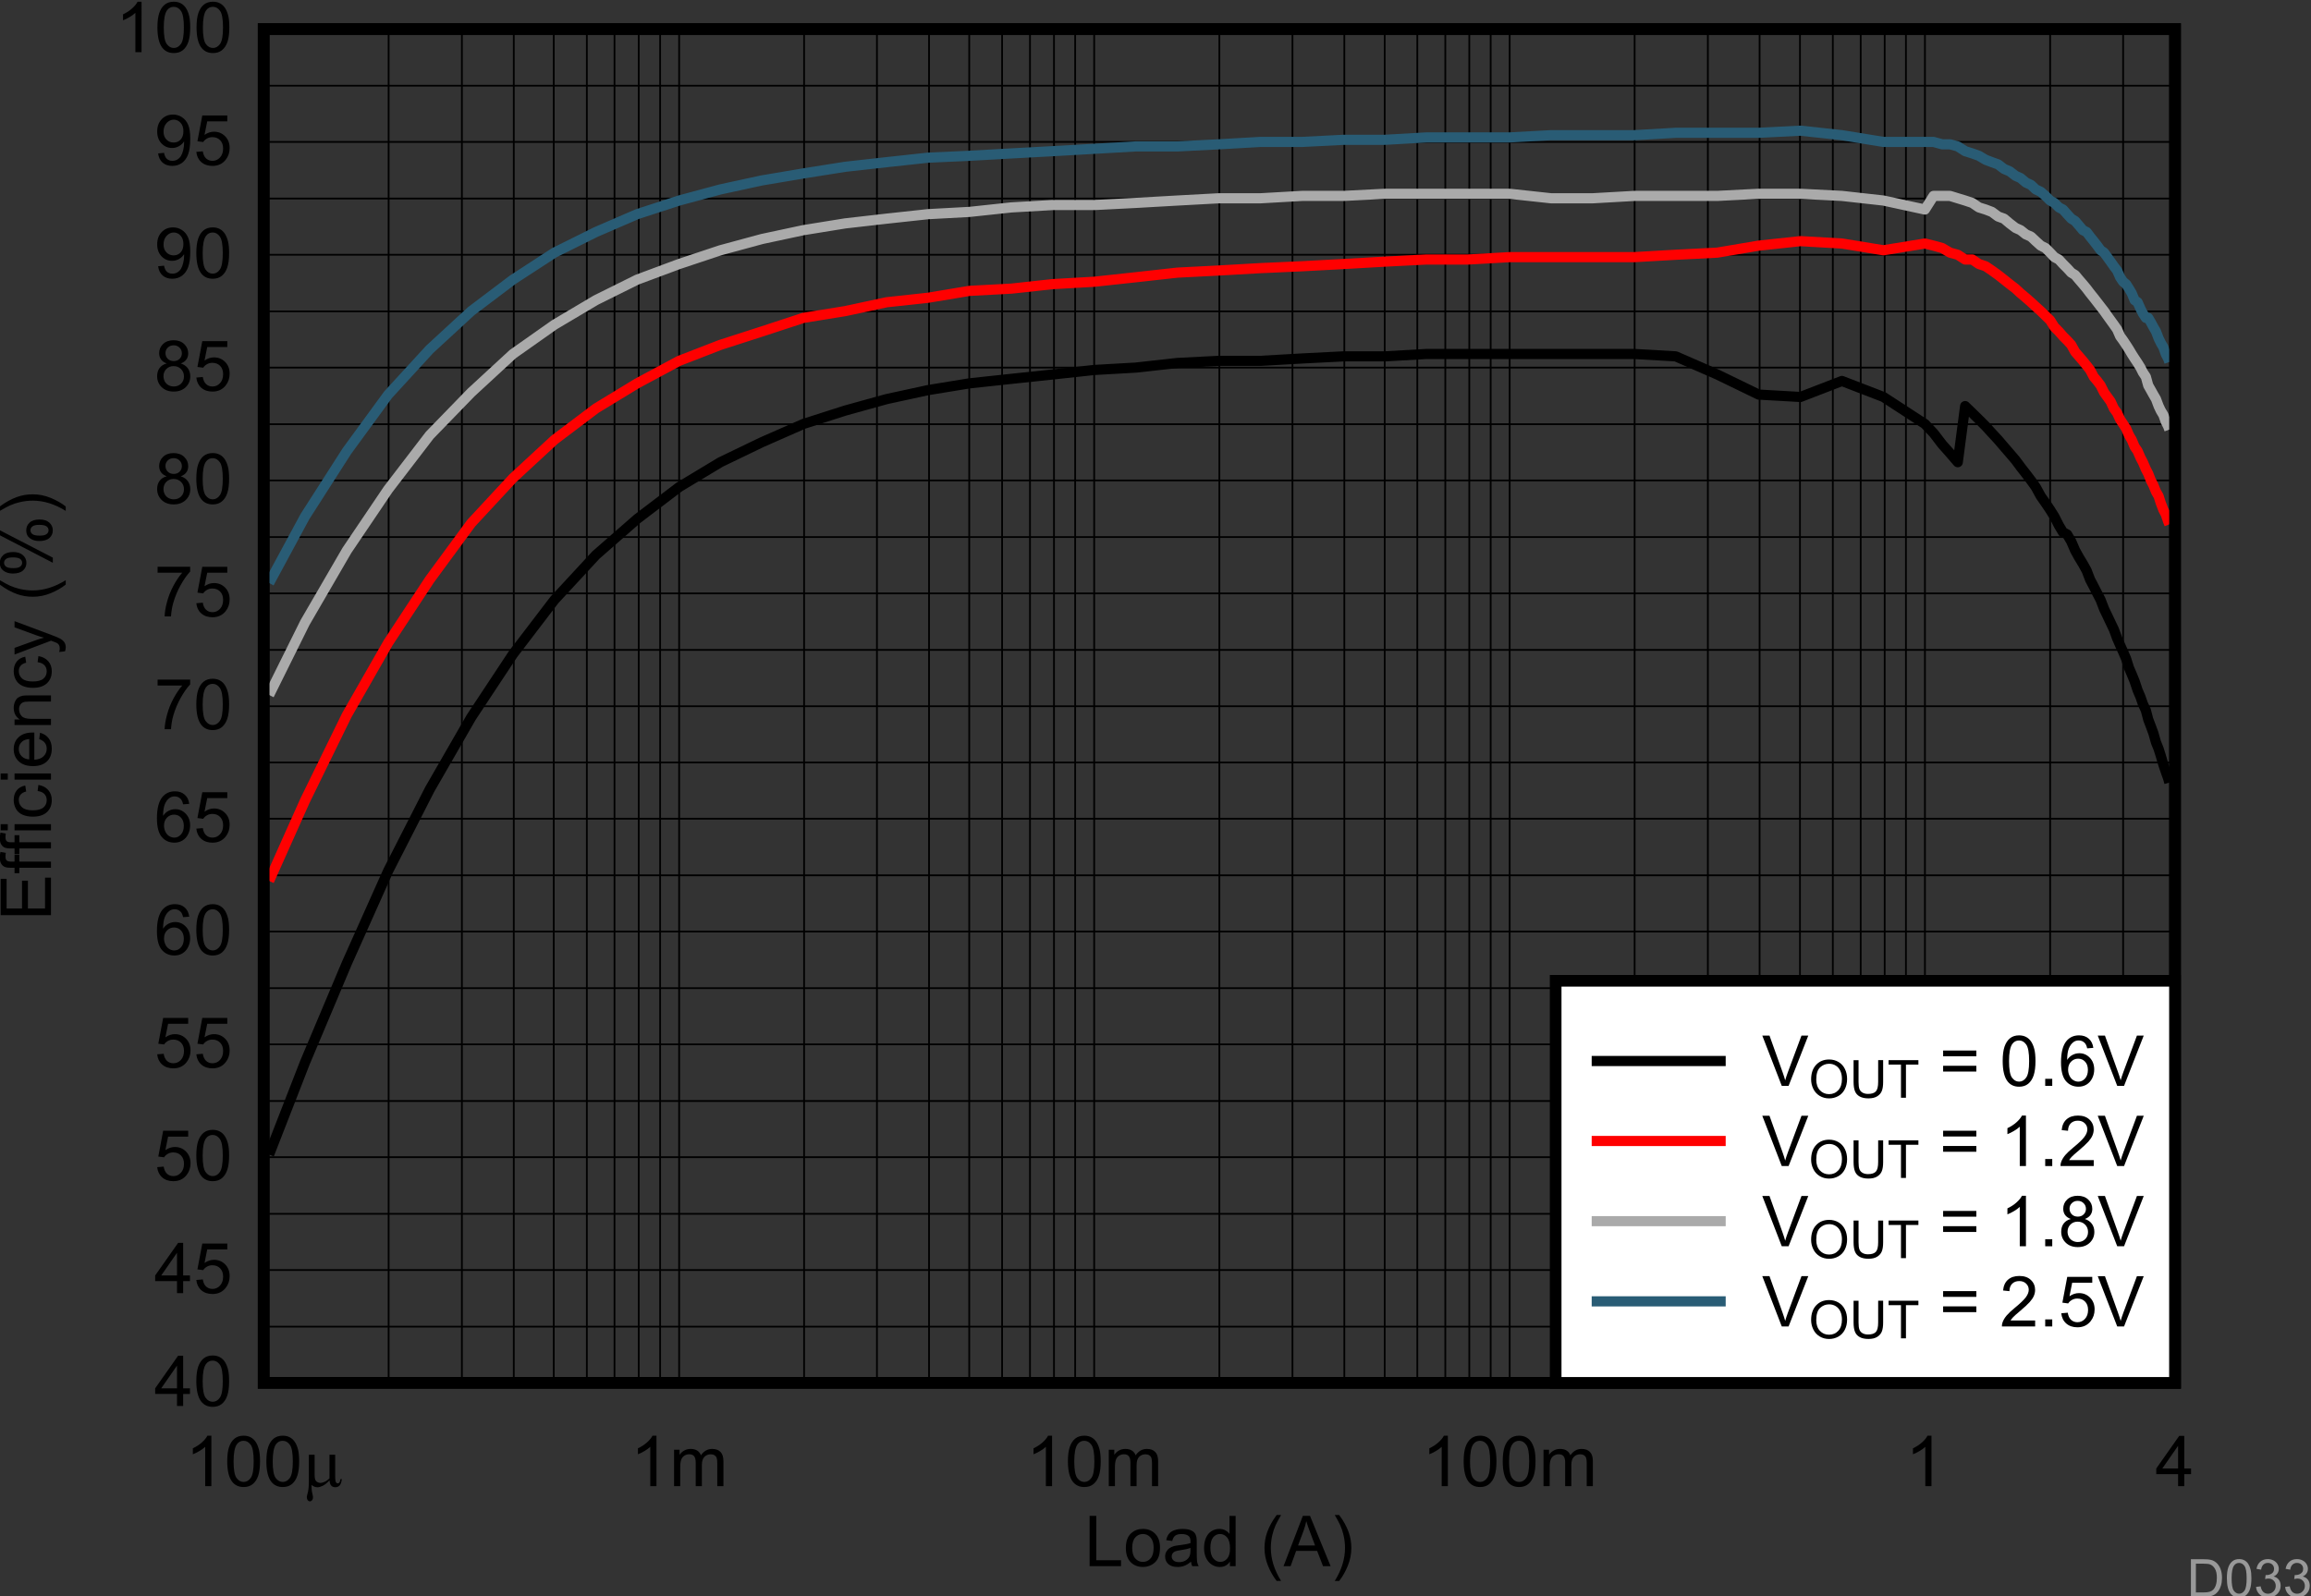 <?xml version="1.0" encoding="UTF-8" standalone="no"?>
<svg
   xmlns:dc="http://purl.org/dc/elements/1.1/"
   xmlns:cc="http://creativecommons.org/ns#"
   xmlns:rdf="http://www.w3.org/1999/02/22-rdf-syntax-ns#"
   xmlns:svg="http://www.w3.org/2000/svg"
   xmlns="http://www.w3.org/2000/svg"
   xmlns:sodipodi="http://sodipodi.sourceforge.net/DTD/sodipodi-0.dtd"
   xmlns:inkscape="http://www.inkscape.org/namespaces/inkscape"
   sodipodi:docname="eff_3_3Vin_85C_PFM.pdf"
   viewBox="0 0 246.458 170.279"
   height="170.279"
   width="246.458"
   xml:space="preserve"
   id="svg2"
   version="1.1"><rect x="0" y="0" width="246.458" height="170.279" fill="#333333" stroke="none"/><defs
     id="defs6"><clipPath
       id="clipPath18"
       clipPathUnits="userSpaceOnUse"><path
         inkscape:connector-curvature="0"
         id="path16"
         clip-rule="evenodd"
         d="M 50.4,65.16 H 781.08 V 541.08 H 50.4 Z" /></clipPath><clipPath
       id="clipPath28"
       clipPathUnits="userSpaceOnUse"><path
         inkscape:connector-curvature="0"
         id="path26"
         d="M 0,0 H 241.53 V 176.9 H 0 Z" /></clipPath></defs><sodipodi:namedview
     id="namedview4"
     inkscape:window-height="480"
     inkscape:window-width="640"
     inkscape:pageshadow="2"
     inkscape:pageopacity="0"
     guidetolerance="10"
     gridtolerance="10"
     objecttolerance="10"
     borderopacity="1"
     bordercolor="#666666"
     pagecolor="#ffffff" /><g
     transform="matrix(1.333,0,0,-1.333,-77.293,707.14)"
     inkscape:label="eff_3_3Vin_85C_PFM"
     inkscape:groupmode="layer"
     id="g10"><g
       id="g12"><g
         clip-path="url(#clipPath18)"
         id="g14"><g
           transform="matrix(3.355,0,0,2.457,54.4,360.17)"
           id="g20"><g
             transform="scale(0.298,0.407)"
             id="g22"><g
               clip-path="url(#clipPath28)"
               id="g24"><g
                 style="font-variant:normal;font-weight:normal;font-size:5.622px;font-family:Arial;-inkscape-font-specification:Arial;writing-mode:lr-tb;fill:#000000;fill-opacity:1;fill-rule:nonzero;stroke:none"
                 id="text32"
                 transform="matrix(1,0,0,-1,90.365,44.984)"
                 aria-label="Load (A)"><path
                   inkscape:connector-curvature="0"
                   id="path316"
                   d="m 0.412,0 v -4.024 h 0.533 v 3.549 H 2.926 V 0 Z" /><path
                   inkscape:connector-curvature="0"
                   id="path318"
                   d="m 3.312,-1.458 q 0,-0.81 0.45,-1.2 0.376,-0.324 0.917,-0.324 0.601,0 0.983,0.395 0.382,0.393 0.382,1.087 0,0.563 -0.17,0.887 -0.167,0.321 -0.491,0.5 -0.321,0.178 -0.703,0.178 -0.612,0 -0.991,-0.393 Q 3.312,-0.719 3.312,-1.458 Z m 0.508,0 q 0,0.56 0.244,0.84 0.244,0.277 0.615,0.277 0.368,0 0.612,-0.28 0.244,-0.28 0.244,-0.854 0,-0.541 -0.247,-0.818 -0.244,-0.28 -0.609,-0.28 -0.371,0 -0.615,0.277 -0.244,0.277 -0.244,0.837 z" /><path
                   inkscape:connector-curvature="0"
                   id="path320"
                   d="M 8.524,-0.36 Q 8.25,-0.126 7.995,-0.03 7.742,0.066 7.451,0.066 q -0.48,0 -0.738,-0.233 -0.258,-0.236 -0.258,-0.601 0,-0.214 0.096,-0.39 0.099,-0.178 0.255,-0.285 0.159,-0.107 0.357,-0.162 0.145,-0.038 0.439,-0.074 0.598,-0.071 0.881,-0.17 0.003,-0.102 0.003,-0.129 0,-0.302 -0.14,-0.425 -0.189,-0.167 -0.563,-0.167 -0.349,0 -0.516,0.124 -0.165,0.121 -0.244,0.431 l -0.483,-0.066 q 0.066,-0.31 0.217,-0.5 0.151,-0.192 0.436,-0.294 0.285,-0.104 0.662,-0.104 0.373,0 0.607,0.088 0.233,0.088 0.343,0.222 0.11,0.132 0.154,0.335 0.025,0.126 0.025,0.456 v 0.659 q 0,0.689 0.03,0.873 Q 9.046,-0.167 9.139,0 H 8.623 Q 8.546,-0.154 8.524,-0.36 Z M 8.483,-1.463 q -0.269,0.11 -0.807,0.187 -0.305,0.044 -0.431,0.099 -0.126,0.055 -0.195,0.162 -0.069,0.104 -0.069,0.233 0,0.198 0.148,0.329 0.151,0.132 0.439,0.132 0.285,0 0.508,-0.124 0.222,-0.126 0.327,-0.343 0.08,-0.167 0.08,-0.494 z" /><path
                   inkscape:connector-curvature="0"
                   id="path322"
                   d="m 11.639,0 v -0.368 q -0.277,0.434 -0.815,0.434 -0.349,0 -0.642,-0.192 Q 9.891,-0.318 9.729,-0.662 9.569,-1.007 9.569,-1.455 q 0,-0.436 0.145,-0.791 0.145,-0.357 0.436,-0.546 0.291,-0.189 0.651,-0.189 0.264,0 0.469,0.113 0.206,0.11 0.335,0.288 v -1.444 h 0.491 V 0 Z m -1.562,-1.455 q 0,0.56 0.236,0.837 0.236,0.277 0.557,0.277 0.324,0 0.549,-0.264 0.228,-0.266 0.228,-0.81 0,-0.598 -0.231,-0.878 -0.231,-0.28 -0.568,-0.28 -0.329,0 -0.552,0.269 -0.22,0.269 -0.22,0.848 z" /><path
                   inkscape:connector-curvature="0"
                   id="path324"
                   d="m 15.381,1.183 q -0.409,-0.516 -0.692,-1.208 -0.283,-0.692 -0.283,-1.433 0,-0.653 0.211,-1.252 0.247,-0.695 0.763,-1.384 h 0.354 q -0.332,0.571 -0.439,0.815 -0.167,0.379 -0.264,0.791 -0.118,0.513 -0.118,1.032 0,1.32 0.821,2.638 z" /><path
                   inkscape:connector-curvature="0"
                   id="path326"
                   d="m 15.93,0 1.545,-4.024 h 0.574 L 19.696,0 h -0.607 L 18.62,-1.219 H 16.937 L 16.495,0 Z m 1.161,-1.653 h 1.364 L 18.035,-2.767 q -0.192,-0.508 -0.285,-0.835 -0.077,0.387 -0.217,0.769 z" /><path
                   inkscape:connector-curvature="0"
                   id="path328"
                   d="m 20.382,1.183 h -0.354 q 0.821,-1.318 0.821,-2.638 0,-0.516 -0.118,-1.024 -0.093,-0.412 -0.261,-0.791 -0.107,-0.247 -0.442,-0.824 h 0.354 q 0.516,0.689 0.763,1.384 0.211,0.598 0.211,1.252 0,0.741 -0.285,1.433 -0.283,0.692 -0.689,1.208 z" /></g><g
                 style="font-variant:normal;font-weight:normal;font-size:5.622px;font-family:Arial;-inkscape-font-specification:Arial;writing-mode:lr-tb;fill:#000000;fill-opacity:1;fill-rule:nonzero;stroke:none"
                 id="text36"
                 transform="matrix(0,1,1,0,7.663,96.636)"
                 aria-label="Efficiency (%)"><path
                   inkscape:connector-curvature="0"
                   id="path331"
                   d="M 0.445,0 V -4.024 H 3.354 v 0.475 H 0.977 v 1.233 H 3.203 V -1.845 H 0.977 v 1.37 H 3.448 V 0 Z" /><path
                   inkscape:connector-curvature="0"
                   id="path333"
                   d="M 4.238,0 V -2.531 H 3.802 v -0.384 h 0.436 v -0.31 q 0,-0.294 0.052,-0.436 0.071,-0.192 0.25,-0.31 0.181,-0.121 0.505,-0.121 0.209,0 0.461,0.049 L 5.433,-3.613 Q 5.279,-3.64 5.142,-3.64 q -0.225,0 -0.318,0.096 -0.093,0.096 -0.093,0.36 v 0.269 h 0.568 v 0.384 H 4.73 V 0 Z" /><path
                   inkscape:connector-curvature="0"
                   id="path335"
                   d="M 5.784,0 V -2.531 H 5.348 v -0.384 h 0.436 v -0.31 q 0,-0.294 0.052,-0.436 0.071,-0.192 0.25,-0.31 0.181,-0.121 0.505,-0.121 0.209,0 0.461,0.049 L 6.979,-3.613 Q 6.825,-3.64 6.688,-3.64 q -0.225,0 -0.318,0.096 Q 6.276,-3.448 6.276,-3.184 v 0.269 h 0.568 v 0.384 h -0.568 V 0 Z" /><path
                   inkscape:connector-curvature="0"
                   id="path337"
                   d="m 7.232,-3.456 v -0.568 h 0.494 v 0.568 z M 7.232,0 V -2.915 H 7.726 V 0 Z" /><path
                   inkscape:connector-curvature="0"
                   id="path339"
                   d="m 10.38,-1.068 0.486,0.063 q -0.08,0.502 -0.409,0.788 -0.327,0.283 -0.804,0.283 -0.598,0 -0.964,-0.39 -0.362,-0.393 -0.362,-1.123 0,-0.472 0.156,-0.826 0.156,-0.354 0.475,-0.53 0.321,-0.178 0.697,-0.178 0.475,0 0.777,0.242 0.302,0.239 0.387,0.681 l -0.48,0.074 q -0.069,-0.294 -0.244,-0.442 -0.173,-0.148 -0.42,-0.148 -0.373,0 -0.607,0.269 -0.233,0.266 -0.233,0.845 0,0.587 0.225,0.854 0.225,0.266 0.587,0.266 0.291,0 0.486,-0.178 0.195,-0.178 0.247,-0.549 z" /><path
                   inkscape:connector-curvature="0"
                   id="path341"
                   d="m 11.291,-3.456 v -0.568 h 0.494 v 0.568 z m 0,3.456 v -2.915 h 0.494 V 0 Z" /><path
                   inkscape:connector-curvature="0"
                   id="path343"
                   d="m 14.532,-0.939 0.511,0.063 q -0.121,0.447 -0.447,0.695 -0.327,0.247 -0.835,0.247 -0.64,0 -1.016,-0.393 -0.373,-0.395 -0.373,-1.106 0,-0.736 0.379,-1.142 0.379,-0.406 0.983,-0.406 0.585,0 0.955,0.398 0.371,0.398 0.371,1.12 0,0.044 -0.003,0.132 h -2.174 q 0.027,0.48 0.272,0.736 0.244,0.255 0.609,0.255 0.272,0 0.464,-0.143 0.192,-0.143 0.305,-0.456 z M 12.91,-1.738 h 1.628 q -0.033,-0.368 -0.187,-0.552 -0.236,-0.285 -0.612,-0.285 -0.34,0 -0.574,0.228 -0.231,0.228 -0.255,0.609 z" /><path
                   inkscape:connector-curvature="0"
                   id="path345"
                   d="m 15.662,0 v -2.915 h 0.445 v 0.415 q 0.321,-0.48 0.928,-0.48 0.264,0 0.483,0.096 0.222,0.093 0.332,0.247 0.11,0.154 0.154,0.365 0.027,0.137 0.027,0.48 V 0 h -0.494 v -1.773 q 0,-0.302 -0.058,-0.45 -0.058,-0.151 -0.206,-0.239 -0.145,-0.091 -0.343,-0.091 -0.316,0 -0.546,0.2 -0.228,0.2 -0.228,0.76 V 0 Z" /><path
                   inkscape:connector-curvature="0"
                   id="path347"
                   d="m 20.69,-1.068 0.486,0.063 q -0.08,0.502 -0.409,0.788 -0.327,0.283 -0.804,0.283 -0.598,0 -0.964,-0.39 -0.362,-0.393 -0.362,-1.123 0,-0.472 0.156,-0.826 0.156,-0.354 0.475,-0.53 0.321,-0.178 0.697,-0.178 0.475,0 0.777,0.242 0.302,0.239 0.387,0.681 l -0.48,0.074 q -0.069,-0.294 -0.244,-0.442 -0.173,-0.148 -0.42,-0.148 -0.373,0 -0.607,0.269 -0.233,0.266 -0.233,0.845 0,0.587 0.225,0.854 0.225,0.266 0.587,0.266 0.291,0 0.486,-0.178 0.195,-0.178 0.247,-0.549 z" /><path
                   inkscape:connector-curvature="0"
                   id="path349"
                   d="m 21.56,1.123 -0.055,-0.464 q 0.162,0.044 0.283,0.044 0.165,0 0.264,-0.055 0.099,-0.055 0.162,-0.154 0.047,-0.074 0.151,-0.368 0.014,-0.041 0.044,-0.121 L 21.302,-2.915 h 0.533 l 0.607,1.688 q 0.118,0.321 0.211,0.675 0.085,-0.34 0.203,-0.664 l 0.623,-1.699 h 0.494 l -1.109,2.965 q -0.178,0.48 -0.277,0.662 -0.132,0.244 -0.302,0.357 -0.17,0.115 -0.406,0.115 -0.143,0 -0.318,-0.06 z" /><path
                   inkscape:connector-curvature="0"
                   id="path351"
                   d="m 26.9,1.183 q -0.409,-0.516 -0.692,-1.208 -0.283,-0.692 -0.283,-1.433 0,-0.653 0.211,-1.252 0.247,-0.695 0.763,-1.384 h 0.354 q -0.332,0.571 -0.439,0.815 -0.167,0.379 -0.264,0.791 -0.118,0.513 -0.118,1.032 0,1.32 0.821,2.638 z" /><path
                   inkscape:connector-curvature="0"
                   id="path353"
                   d="m 27.784,-3.058 q 0,-0.431 0.217,-0.733 0.217,-0.302 0.629,-0.302 0.379,0 0.626,0.272 0.25,0.269 0.25,0.793 0,0.511 -0.253,0.788 -0.25,0.275 -0.618,0.275 -0.365,0 -0.609,-0.272 -0.242,-0.272 -0.242,-0.821 z m 0.859,-0.695 q -0.184,0 -0.307,0.159 -0.121,0.159 -0.121,0.585 0,0.387 0.124,0.546 0.124,0.156 0.305,0.156 0.187,0 0.307,-0.159 0.124,-0.159 0.124,-0.582 0,-0.39 -0.124,-0.546 -0.124,-0.159 -0.307,-0.159 z m 0.003,3.901 2.202,-4.241 h 0.401 l -2.193,4.241 z m 1.74,-1.093 q 0,-0.434 0.217,-0.733 0.217,-0.302 0.631,-0.302 0.379,0 0.626,0.272 0.25,0.269 0.25,0.793 0,0.511 -0.253,0.788 -0.25,0.275 -0.62,0.275 -0.365,0 -0.609,-0.272 -0.242,-0.275 -0.242,-0.821 z m 0.862,-0.695 q -0.187,0 -0.31,0.159 -0.121,0.159 -0.121,0.585 0,0.384 0.124,0.544 0.124,0.159 0.305,0.159 0.189,0 0.31,-0.159 0.124,-0.159 0.124,-0.582 0,-0.39 -0.124,-0.546 -0.124,-0.159 -0.307,-0.159 z" /><path
                   inkscape:connector-curvature="0"
                   id="path355"
                   d="m 33.15,1.183 h -0.354 q 0.821,-1.318 0.821,-2.638 0,-0.516 -0.118,-1.024 -0.093,-0.412 -0.261,-0.791 -0.107,-0.247 -0.442,-0.824 h 0.354 q 0.516,0.689 0.763,1.384 0.211,0.598 0.211,1.252 0,0.741 -0.285,1.433 -0.283,0.692 -0.689,1.208 z" /></g><path
                 inkscape:connector-curvature="0"
                 id="path38"
                 style="fill:none;stroke:#000000;stroke-width:0.934;stroke-linecap:round;stroke-linejoin:miter;stroke-miterlimit:10;stroke-dasharray:none;stroke-opacity:1"
                 d="m 24.684,59.653 h 152.95 v 108.34 H 24.684 Z" /><path
                 inkscape:connector-curvature="0"
                 id="path40"
                 style="fill:none;stroke:#000000;stroke-width:0.14;stroke-linecap:butt;stroke-linejoin:round;stroke-miterlimit:10;stroke-dasharray:none;stroke-opacity:1"
                 d="M 34.683,167.99 V 59.618" /><path
                 inkscape:connector-curvature="0"
                 id="path42"
                 style="fill:none;stroke:#000000;stroke-width:0.14;stroke-linecap:butt;stroke-linejoin:round;stroke-miterlimit:10;stroke-dasharray:none;stroke-opacity:1"
                 d="M 40.547,167.99 V 59.618" /><path
                 inkscape:connector-curvature="0"
                 id="path44"
                 style="fill:none;stroke:#000000;stroke-width:0.14;stroke-linecap:butt;stroke-linejoin:round;stroke-miterlimit:10;stroke-dasharray:none;stroke-opacity:1"
                 d="M 44.698,167.99 V 59.618" /><path
                 inkscape:connector-curvature="0"
                 id="path46"
                 style="fill:none;stroke:#000000;stroke-width:0.14;stroke-linecap:butt;stroke-linejoin:round;stroke-miterlimit:10;stroke-dasharray:none;stroke-opacity:1"
                 d="M 47.898,167.99 V 59.618" /><path
                 inkscape:connector-curvature="0"
                 id="path48"
                 style="fill:none;stroke:#000000;stroke-width:0.14;stroke-linecap:butt;stroke-linejoin:round;stroke-miterlimit:10;stroke-dasharray:none;stroke-opacity:1"
                 d="M 50.545,167.99 V 59.618" /><path
                 inkscape:connector-curvature="0"
                 id="path50"
                 style="fill:none;stroke:#000000;stroke-width:0.14;stroke-linecap:butt;stroke-linejoin:round;stroke-miterlimit:10;stroke-dasharray:none;stroke-opacity:1"
                 d="M 52.759,167.99 V 59.618" /><path
                 inkscape:connector-curvature="0"
                 id="path52"
                 style="fill:none;stroke:#000000;stroke-width:0.14;stroke-linecap:butt;stroke-linejoin:round;stroke-miterlimit:10;stroke-dasharray:none;stroke-opacity:1"
                 d="M 54.696,167.99 V 59.618" /><path
                 inkscape:connector-curvature="0"
                 id="path54"
                 style="fill:none;stroke:#000000;stroke-width:0.14;stroke-linecap:butt;stroke-linejoin:round;stroke-miterlimit:10;stroke-dasharray:none;stroke-opacity:1"
                 d="M 56.409,167.99 V 59.618" /><path
                 inkscape:connector-curvature="0"
                 id="path56"
                 style="fill:none;stroke:#000000;stroke-width:0.14;stroke-linecap:butt;stroke-linejoin:round;stroke-miterlimit:10;stroke-dasharray:none;stroke-opacity:1"
                 d="M 57.931,167.99 V 59.618" /><path
                 inkscape:connector-curvature="0"
                 id="path58"
                 style="fill:none;stroke:#000000;stroke-width:0.14;stroke-linecap:butt;stroke-linejoin:round;stroke-miterlimit:10;stroke-dasharray:none;stroke-opacity:1"
                 d="M 67.929,167.99 V 59.618" /><path
                 inkscape:connector-curvature="0"
                 id="path60"
                 style="fill:none;stroke:#000000;stroke-width:0.14;stroke-linecap:butt;stroke-linejoin:round;stroke-miterlimit:10;stroke-dasharray:none;stroke-opacity:1"
                 d="M 73.759,167.99 V 59.618" /><path
                 inkscape:connector-curvature="0"
                 id="path62"
                 style="fill:none;stroke:#000000;stroke-width:0.14;stroke-linecap:butt;stroke-linejoin:round;stroke-miterlimit:10;stroke-dasharray:none;stroke-opacity:1"
                 d="M 77.928,167.99 V 59.618" /><path
                 inkscape:connector-curvature="0"
                 id="path64"
                 style="fill:none;stroke:#000000;stroke-width:0.14;stroke-linecap:butt;stroke-linejoin:round;stroke-miterlimit:10;stroke-dasharray:none;stroke-opacity:1"
                 d="M 81.145,167.99 V 59.618" /><path
                 inkscape:connector-curvature="0"
                 id="path66"
                 style="fill:none;stroke:#000000;stroke-width:0.14;stroke-linecap:butt;stroke-linejoin:round;stroke-miterlimit:10;stroke-dasharray:none;stroke-opacity:1"
                 d="M 83.774,167.99 V 59.618" /><path
                 inkscape:connector-curvature="0"
                 id="path68"
                 style="fill:none;stroke:#000000;stroke-width:0.14;stroke-linecap:butt;stroke-linejoin:round;stroke-miterlimit:10;stroke-dasharray:none;stroke-opacity:1"
                 d="M 86.006,167.99 V 59.618" /><path
                 inkscape:connector-curvature="0"
                 id="path70"
                 style="fill:none;stroke:#000000;stroke-width:0.14;stroke-linecap:butt;stroke-linejoin:round;stroke-miterlimit:10;stroke-dasharray:none;stroke-opacity:1"
                 d="M 87.926,167.99 V 59.618" /><path
                 inkscape:connector-curvature="0"
                 id="path72"
                 style="fill:none;stroke:#000000;stroke-width:0.14;stroke-linecap:butt;stroke-linejoin:round;stroke-miterlimit:10;stroke-dasharray:none;stroke-opacity:1"
                 d="M 89.621,167.99 V 59.618" /><path
                 inkscape:connector-curvature="0"
                 id="path74"
                 style="fill:none;stroke:#000000;stroke-width:0.14;stroke-linecap:butt;stroke-linejoin:round;stroke-miterlimit:10;stroke-dasharray:none;stroke-opacity:1"
                 d="M 91.143,167.99 V 59.618" /><path
                 inkscape:connector-curvature="0"
                 id="path76"
                 style="fill:none;stroke:#000000;stroke-width:0.14;stroke-linecap:butt;stroke-linejoin:round;stroke-miterlimit:10;stroke-dasharray:none;stroke-opacity:1"
                 d="M 101.16,167.99 V 59.618" /><path
                 inkscape:connector-curvature="0"
                 id="path78"
                 style="fill:none;stroke:#000000;stroke-width:0.14;stroke-linecap:butt;stroke-linejoin:round;stroke-miterlimit:10;stroke-dasharray:none;stroke-opacity:1"
                 d="M 107.01,167.99 V 59.618" /><path
                 inkscape:connector-curvature="0"
                 id="path80"
                 style="fill:none;stroke:#000000;stroke-width:0.14;stroke-linecap:butt;stroke-linejoin:round;stroke-miterlimit:10;stroke-dasharray:none;stroke-opacity:1"
                 d="M 111.16,167.99 V 59.618" /><path
                 inkscape:connector-curvature="0"
                 id="path82"
                 style="fill:none;stroke:#000000;stroke-width:0.14;stroke-linecap:butt;stroke-linejoin:round;stroke-miterlimit:10;stroke-dasharray:none;stroke-opacity:1"
                 d="M 114.39,167.99 V 59.618" /><path
                 inkscape:connector-curvature="0"
                 id="path84"
                 style="fill:none;stroke:#000000;stroke-width:0.14;stroke-linecap:butt;stroke-linejoin:round;stroke-miterlimit:10;stroke-dasharray:none;stroke-opacity:1"
                 d="M 117,167.99 V 59.618" /><path
                 inkscape:connector-curvature="0"
                 id="path86"
                 style="fill:none;stroke:#000000;stroke-width:0.14;stroke-linecap:butt;stroke-linejoin:round;stroke-miterlimit:10;stroke-dasharray:none;stroke-opacity:1"
                 d="M 119.24,167.99 V 59.618" /><path
                 inkscape:connector-curvature="0"
                 id="path88"
                 style="fill:none;stroke:#000000;stroke-width:0.14;stroke-linecap:butt;stroke-linejoin:round;stroke-miterlimit:10;stroke-dasharray:none;stroke-opacity:1"
                 d="M 121.16,167.99 V 59.618" /><path
                 inkscape:connector-curvature="0"
                 id="path90"
                 style="fill:none;stroke:#000000;stroke-width:0.14;stroke-linecap:butt;stroke-linejoin:round;stroke-miterlimit:10;stroke-dasharray:none;stroke-opacity:1"
                 d="M 122.87,167.99 V 59.618" /><path
                 inkscape:connector-curvature="0"
                 id="path92"
                 style="fill:none;stroke:#000000;stroke-width:0.14;stroke-linecap:butt;stroke-linejoin:round;stroke-miterlimit:10;stroke-dasharray:none;stroke-opacity:1"
                 d="M 124.39,167.99 V 59.618" /><path
                 inkscape:connector-curvature="0"
                 id="path94"
                 style="fill:none;stroke:#000000;stroke-width:0.14;stroke-linecap:butt;stroke-linejoin:round;stroke-miterlimit:10;stroke-dasharray:none;stroke-opacity:1"
                 d="M 134.39,167.99 V 59.618" /><path
                 inkscape:connector-curvature="0"
                 id="path96"
                 style="fill:none;stroke:#000000;stroke-width:0.14;stroke-linecap:butt;stroke-linejoin:round;stroke-miterlimit:10;stroke-dasharray:none;stroke-opacity:1"
                 d="M 140.25,167.99 V 59.618" /><path
                 inkscape:connector-curvature="0"
                 id="path98"
                 style="fill:none;stroke:#000000;stroke-width:0.14;stroke-linecap:butt;stroke-linejoin:round;stroke-miterlimit:10;stroke-dasharray:none;stroke-opacity:1"
                 d="M 144.39,167.99 V 59.618" /><path
                 inkscape:connector-curvature="0"
                 id="path100"
                 style="fill:none;stroke:#000000;stroke-width:0.14;stroke-linecap:butt;stroke-linejoin:round;stroke-miterlimit:10;stroke-dasharray:none;stroke-opacity:1"
                 d="M 147.62,167.99 V 59.618" /><path
                 inkscape:connector-curvature="0"
                 id="path102"
                 style="fill:none;stroke:#000000;stroke-width:0.14;stroke-linecap:butt;stroke-linejoin:round;stroke-miterlimit:10;stroke-dasharray:none;stroke-opacity:1"
                 d="M 150.25,167.99 V 59.618" /><path
                 inkscape:connector-curvature="0"
                 id="path104"
                 style="fill:none;stroke:#000000;stroke-width:0.14;stroke-linecap:butt;stroke-linejoin:round;stroke-miterlimit:10;stroke-dasharray:none;stroke-opacity:1"
                 d="M 152.48,167.99 V 59.618" /><path
                 inkscape:connector-curvature="0"
                 id="path106"
                 style="fill:none;stroke:#000000;stroke-width:0.14;stroke-linecap:butt;stroke-linejoin:round;stroke-miterlimit:10;stroke-dasharray:none;stroke-opacity:1"
                 d="M 154.4,167.99 V 59.618" /><path
                 inkscape:connector-curvature="0"
                 id="path108"
                 style="fill:none;stroke:#000000;stroke-width:0.14;stroke-linecap:butt;stroke-linejoin:round;stroke-miterlimit:10;stroke-dasharray:none;stroke-opacity:1"
                 d="M 156.1,167.99 V 59.618" /><path
                 inkscape:connector-curvature="0"
                 id="path110"
                 style="fill:none;stroke:#000000;stroke-width:0.14;stroke-linecap:butt;stroke-linejoin:round;stroke-miterlimit:10;stroke-dasharray:none;stroke-opacity:1"
                 d="M 157.62,167.99 V 59.618" /><path
                 inkscape:connector-curvature="0"
                 id="path112"
                 style="fill:none;stroke:#000000;stroke-width:0.14;stroke-linecap:butt;stroke-linejoin:round;stroke-miterlimit:10;stroke-dasharray:none;stroke-opacity:1"
                 d="M 167.64,167.99 V 59.618" /><path
                 inkscape:connector-curvature="0"
                 id="path114"
                 style="fill:none;stroke:#000000;stroke-width:0.14;stroke-linecap:butt;stroke-linejoin:round;stroke-miterlimit:10;stroke-dasharray:none;stroke-opacity:1"
                 d="M 173.48,167.99 V 59.618" /><g
                 style="font-variant:normal;font-weight:normal;font-size:5.622px;font-family:Arial;-inkscape-font-specification:Arial;writing-mode:lr-tb;fill:#000000;fill-opacity:1;fill-rule:nonzero;stroke:none"
                 id="text118"
                 transform="matrix(1,0,0,-1,15.931,57.802)"
                 aria-label="40"><path
                   inkscape:connector-curvature="0"
                   id="path358"
                   d="M 1.817,0 V -0.964 H 0.071 V -1.416 l 1.836,-2.608 h 0.404 v 2.608 h 0.544 v 0.453 H 2.311 V 0 Z m 0,-1.416 v -1.814 l -1.26,1.814 z" /><path
                   inkscape:connector-curvature="0"
                   id="path360"
                   d="m 3.364,-1.985 q 0,-0.714 0.145,-1.147 0.148,-0.436 0.436,-0.673 0.291,-0.236 0.73,-0.236 0.324,0 0.568,0.132 0.244,0.129 0.404,0.376 0.159,0.244 0.25,0.598 0.091,0.351 0.091,0.95 0,0.708 -0.145,1.145 -0.145,0.434 -0.436,0.673 -0.288,0.236 -0.73,0.236 -0.582,0 -0.914,-0.417 Q 3.364,-0.851 3.364,-1.985 Z m 0.508,0 q 0,0.991 0.231,1.32 0.233,0.327 0.574,0.327 0.34,0 0.571,-0.329 0.233,-0.329 0.233,-1.318 0,-0.994 -0.233,-1.32 -0.231,-0.327 -0.576,-0.327 -0.34,0 -0.544,0.288 -0.255,0.368 -0.255,1.359 z" /></g><path
                 inkscape:connector-curvature="0"
                 id="path120"
                 style="fill:none;stroke:#000000;stroke-width:0.14;stroke-linecap:butt;stroke-linejoin:round;stroke-miterlimit:10;stroke-dasharray:none;stroke-opacity:1"
                 d="M 24.684,64.151 H 177.65" /><path
                 inkscape:connector-curvature="0"
                 id="path122"
                 style="fill:none;stroke:#000000;stroke-width:0.14;stroke-linecap:butt;stroke-linejoin:round;stroke-miterlimit:10;stroke-dasharray:none;stroke-opacity:1"
                 d="M 24.684,68.683 H 177.65" /><g
                 style="font-variant:normal;font-weight:normal;font-size:5.622px;font-family:Arial;-inkscape-font-specification:Arial;writing-mode:lr-tb;fill:#000000;fill-opacity:1;fill-rule:nonzero;stroke:none"
                 id="text126"
                 transform="matrix(1,0,0,-1,15.931,66.832)"
                 aria-label="45"><path
                   inkscape:connector-curvature="0"
                   id="path363"
                   d="M 1.817,0 V -0.964 H 0.071 V -1.416 l 1.836,-2.608 h 0.404 v 2.608 h 0.544 v 0.453 H 2.311 V 0 Z m 0,-1.416 v -1.814 l -1.26,1.814 z" /><path
                   inkscape:connector-curvature="0"
                   id="path365"
                   d="m 3.364,-1.054 0.519,-0.044 q 0.058,0.379 0.266,0.571 0.211,0.189 0.508,0.189 0.357,0 0.604,-0.269 0.247,-0.269 0.247,-0.714 0,-0.423 -0.239,-0.667 -0.236,-0.244 -0.62,-0.244 -0.239,0 -0.431,0.11 -0.192,0.107 -0.302,0.28 L 3.452,-1.902 3.842,-3.969 H 5.843 v 0.472 H 4.237 l -0.217,1.082 q 0.362,-0.253 0.76,-0.253 0.527,0 0.889,0.365 0.362,0.365 0.362,0.939 0,0.546 -0.318,0.944 -0.387,0.489 -1.057,0.489 -0.549,0 -0.898,-0.307 Q 3.414,-0.546 3.364,-1.054 Z" /></g><path
                 inkscape:connector-curvature="0"
                 id="path128"
                 style="fill:none;stroke:#000000;stroke-width:0.14;stroke-linecap:butt;stroke-linejoin:round;stroke-miterlimit:10;stroke-dasharray:none;stroke-opacity:1"
                 d="M 24.684,73.18 H 177.65" /><path
                 inkscape:connector-curvature="0"
                 id="path130"
                 style="fill:none;stroke:#000000;stroke-width:0.14;stroke-linecap:butt;stroke-linejoin:round;stroke-miterlimit:10;stroke-dasharray:none;stroke-opacity:1"
                 d="M 24.684,77.712 H 177.65" /><g
                 style="font-variant:normal;font-weight:normal;font-size:5.622px;font-family:Arial;-inkscape-font-specification:Arial;writing-mode:lr-tb;fill:#000000;fill-opacity:1;fill-rule:nonzero;stroke:none"
                 id="text134"
                 transform="matrix(1,0,0,-1,15.931,75.861)"
                 aria-label="50"><path
                   inkscape:connector-curvature="0"
                   id="path368"
                   d="m 0.233,-1.054 0.519,-0.044 q 0.058,0.379 0.266,0.571 0.211,0.189 0.508,0.189 0.357,0 0.604,-0.269 0.247,-0.269 0.247,-0.714 0,-0.423 -0.239,-0.667 -0.236,-0.244 -0.62,-0.244 -0.239,0 -0.431,0.11 -0.192,0.107 -0.302,0.28 L 0.321,-1.902 0.711,-3.969 H 2.712 v 0.472 h -1.606 l -0.217,1.082 q 0.362,-0.253 0.76,-0.253 0.527,0 0.889,0.365 0.362,0.365 0.362,0.939 0,0.546 -0.318,0.944 -0.387,0.489 -1.057,0.489 -0.549,0 -0.898,-0.307 Q 0.283,-0.546 0.233,-1.054 Z" /><path
                   inkscape:connector-curvature="0"
                   id="path370"
                   d="m 3.364,-1.985 q 0,-0.714 0.145,-1.147 0.148,-0.436 0.436,-0.673 0.291,-0.236 0.73,-0.236 0.324,0 0.568,0.132 0.244,0.129 0.404,0.376 0.159,0.244 0.25,0.598 0.091,0.351 0.091,0.95 0,0.708 -0.145,1.145 -0.145,0.434 -0.436,0.673 -0.288,0.236 -0.73,0.236 -0.582,0 -0.914,-0.417 Q 3.364,-0.851 3.364,-1.985 Z m 0.508,0 q 0,0.991 0.231,1.32 0.233,0.327 0.574,0.327 0.34,0 0.571,-0.329 0.233,-0.329 0.233,-1.318 0,-0.994 -0.233,-1.32 -0.231,-0.327 -0.576,-0.327 -0.34,0 -0.544,0.288 -0.255,0.368 -0.255,1.359 z" /></g><path
                 inkscape:connector-curvature="0"
                 id="path136"
                 style="fill:none;stroke:#000000;stroke-width:0.14;stroke-linecap:butt;stroke-linejoin:round;stroke-miterlimit:10;stroke-dasharray:none;stroke-opacity:1"
                 d="M 24.684,82.21 H 177.65" /><path
                 inkscape:connector-curvature="0"
                 id="path138"
                 style="fill:none;stroke:#000000;stroke-width:0.14;stroke-linecap:butt;stroke-linejoin:round;stroke-miterlimit:10;stroke-dasharray:none;stroke-opacity:1"
                 d="M 24.684,86.742 H 177.65" /><g
                 style="font-variant:normal;font-weight:normal;font-size:5.622px;font-family:Arial;-inkscape-font-specification:Arial;writing-mode:lr-tb;fill:#000000;fill-opacity:1;fill-rule:nonzero;stroke:none"
                 id="text142"
                 transform="matrix(1,0,0,-1,15.931,84.891)"
                 aria-label="55"><path
                   inkscape:connector-curvature="0"
                   id="path373"
                   d="m 0.233,-1.054 0.519,-0.044 q 0.058,0.379 0.266,0.571 0.211,0.189 0.508,0.189 0.357,0 0.604,-0.269 0.247,-0.269 0.247,-0.714 0,-0.423 -0.239,-0.667 -0.236,-0.244 -0.62,-0.244 -0.239,0 -0.431,0.11 -0.192,0.107 -0.302,0.28 L 0.321,-1.902 0.711,-3.969 H 2.712 v 0.472 h -1.606 l -0.217,1.082 q 0.362,-0.253 0.76,-0.253 0.527,0 0.889,0.365 0.362,0.365 0.362,0.939 0,0.546 -0.318,0.944 -0.387,0.489 -1.057,0.489 -0.549,0 -0.898,-0.307 Q 0.283,-0.546 0.233,-1.054 Z" /><path
                   inkscape:connector-curvature="0"
                   id="path375"
                   d="m 3.364,-1.054 0.519,-0.044 q 0.058,0.379 0.266,0.571 0.211,0.189 0.508,0.189 0.357,0 0.604,-0.269 0.247,-0.269 0.247,-0.714 0,-0.423 -0.239,-0.667 -0.236,-0.244 -0.62,-0.244 -0.239,0 -0.431,0.11 -0.192,0.107 -0.302,0.28 L 3.452,-1.902 3.842,-3.969 H 5.843 v 0.472 H 4.237 l -0.217,1.082 q 0.362,-0.253 0.76,-0.253 0.527,0 0.889,0.365 0.362,0.365 0.362,0.939 0,0.546 -0.318,0.944 -0.387,0.489 -1.057,0.489 -0.549,0 -0.898,-0.307 Q 3.414,-0.546 3.364,-1.054 Z" /></g><path
                 inkscape:connector-curvature="0"
                 id="path144"
                 style="fill:none;stroke:#000000;stroke-width:0.14;stroke-linecap:butt;stroke-linejoin:round;stroke-miterlimit:10;stroke-dasharray:none;stroke-opacity:1"
                 d="M 24.684,91.239 H 177.65" /><path
                 inkscape:connector-curvature="0"
                 id="path146"
                 style="fill:none;stroke:#000000;stroke-width:0.14;stroke-linecap:butt;stroke-linejoin:round;stroke-miterlimit:10;stroke-dasharray:none;stroke-opacity:1"
                 d="M 24.684,95.771 H 177.65" /><g
                 style="font-variant:normal;font-weight:normal;font-size:5.622px;font-family:Arial;-inkscape-font-specification:Arial;writing-mode:lr-tb;fill:#000000;fill-opacity:1;fill-rule:nonzero;stroke:none"
                 id="text150"
                 transform="matrix(1,0,0,-1,15.931,93.92)"
                 aria-label="60"><path
                   inkscape:connector-curvature="0"
                   id="path378"
                   d="m 2.797,-3.039 -0.491,0.038 q -0.066,-0.291 -0.187,-0.423 -0.2,-0.211 -0.494,-0.211 -0.236,0 -0.415,0.132 Q 0.977,-3.333 0.843,-3.006 0.708,-2.679 0.703,-2.075 0.881,-2.347 1.139,-2.479 1.397,-2.611 1.68,-2.611 q 0.494,0 0.84,0.365 0.349,0.362 0.349,0.939 0,0.379 -0.165,0.705 -0.162,0.324 -0.447,0.497 -0.285,0.173 -0.648,0.173 -0.618,0 -1.007,-0.453 -0.39,-0.456 -0.39,-1.499 0,-1.167 0.431,-1.696 0.376,-0.461 1.013,-0.461 0.475,0 0.777,0.266 0.305,0.266 0.365,0.736 z m -2.018,1.735 q 0,0.255 0.107,0.489 0.11,0.233 0.305,0.357 0.195,0.121 0.409,0.121 0.313,0 0.538,-0.253 0.225,-0.253 0.225,-0.686 0,-0.417 -0.222,-0.656 -0.222,-0.242 -0.56,-0.242 -0.335,0 -0.568,0.242 -0.233,0.239 -0.233,0.629 z" /><path
                   inkscape:connector-curvature="0"
                   id="path380"
                   d="m 3.364,-1.985 q 0,-0.714 0.145,-1.147 0.148,-0.436 0.436,-0.673 0.291,-0.236 0.73,-0.236 0.324,0 0.568,0.132 0.244,0.129 0.404,0.376 0.159,0.244 0.25,0.598 0.091,0.351 0.091,0.95 0,0.708 -0.145,1.145 -0.145,0.434 -0.436,0.673 -0.288,0.236 -0.73,0.236 -0.582,0 -0.914,-0.417 Q 3.364,-0.851 3.364,-1.985 Z m 0.508,0 q 0,0.991 0.231,1.32 0.233,0.327 0.574,0.327 0.34,0 0.571,-0.329 0.233,-0.329 0.233,-1.318 0,-0.994 -0.233,-1.32 -0.231,-0.327 -0.576,-0.327 -0.34,0 -0.544,0.288 -0.255,0.368 -0.255,1.359 z" /></g><path
                 inkscape:connector-curvature="0"
                 id="path152"
                 style="fill:none;stroke:#000000;stroke-width:0.14;stroke-linecap:butt;stroke-linejoin:round;stroke-miterlimit:10;stroke-dasharray:none;stroke-opacity:1"
                 d="M 24.684,100.27 H 177.65" /><path
                 inkscape:connector-curvature="0"
                 id="path154"
                 style="fill:none;stroke:#000000;stroke-width:0.14;stroke-linecap:butt;stroke-linejoin:round;stroke-miterlimit:10;stroke-dasharray:none;stroke-opacity:1"
                 d="M 24.684,104.8 H 177.65" /><g
                 style="font-variant:normal;font-weight:normal;font-size:5.622px;font-family:Arial;-inkscape-font-specification:Arial;writing-mode:lr-tb;fill:#000000;fill-opacity:1;fill-rule:nonzero;stroke:none"
                 id="text158"
                 transform="matrix(1,0,0,-1,15.931,102.95)"
                 aria-label="65"><path
                   inkscape:connector-curvature="0"
                   id="path383"
                   d="m 2.797,-3.039 -0.491,0.038 q -0.066,-0.291 -0.187,-0.423 -0.2,-0.211 -0.494,-0.211 -0.236,0 -0.415,0.132 Q 0.977,-3.333 0.843,-3.006 0.708,-2.679 0.703,-2.075 0.881,-2.347 1.139,-2.479 1.397,-2.611 1.68,-2.611 q 0.494,0 0.84,0.365 0.349,0.362 0.349,0.939 0,0.379 -0.165,0.705 -0.162,0.324 -0.447,0.497 -0.285,0.173 -0.648,0.173 -0.618,0 -1.007,-0.453 -0.39,-0.456 -0.39,-1.499 0,-1.167 0.431,-1.696 0.376,-0.461 1.013,-0.461 0.475,0 0.777,0.266 0.305,0.266 0.365,0.736 z m -2.018,1.735 q 0,0.255 0.107,0.489 0.11,0.233 0.305,0.357 0.195,0.121 0.409,0.121 0.313,0 0.538,-0.253 0.225,-0.253 0.225,-0.686 0,-0.417 -0.222,-0.656 -0.222,-0.242 -0.56,-0.242 -0.335,0 -0.568,0.242 -0.233,0.239 -0.233,0.629 z" /><path
                   inkscape:connector-curvature="0"
                   id="path385"
                   d="m 3.364,-1.054 0.519,-0.044 q 0.058,0.379 0.266,0.571 0.211,0.189 0.508,0.189 0.357,0 0.604,-0.269 0.247,-0.269 0.247,-0.714 0,-0.423 -0.239,-0.667 -0.236,-0.244 -0.62,-0.244 -0.239,0 -0.431,0.11 -0.192,0.107 -0.302,0.28 L 3.452,-1.902 3.842,-3.969 H 5.843 v 0.472 H 4.237 l -0.217,1.082 q 0.362,-0.253 0.76,-0.253 0.527,0 0.889,0.365 0.362,0.365 0.362,0.939 0,0.546 -0.318,0.944 -0.387,0.489 -1.057,0.489 -0.549,0 -0.898,-0.307 Q 3.414,-0.546 3.364,-1.054 Z" /></g><path
                 inkscape:connector-curvature="0"
                 id="path160"
                 style="fill:none;stroke:#000000;stroke-width:0.14;stroke-linecap:butt;stroke-linejoin:round;stroke-miterlimit:10;stroke-dasharray:none;stroke-opacity:1"
                 d="M 24.684,109.3 H 177.65" /><path
                 inkscape:connector-curvature="0"
                 id="path162"
                 style="fill:none;stroke:#000000;stroke-width:0.14;stroke-linecap:butt;stroke-linejoin:round;stroke-miterlimit:10;stroke-dasharray:none;stroke-opacity:1"
                 d="M 24.684,113.8 H 177.65" /><g
                 style="font-variant:normal;font-weight:normal;font-size:5.622px;font-family:Arial;-inkscape-font-specification:Arial;writing-mode:lr-tb;fill:#000000;fill-opacity:1;fill-rule:nonzero;stroke:none"
                 id="text166"
                 transform="matrix(1,0,0,-1,15.931,111.96)"
                 aria-label="70"><path
                   inkscape:connector-curvature="0"
                   id="path388"
                   d="M 0.266,-3.497 V -3.972 H 2.871 v 0.384 Q 2.487,-3.179 2.108,-2.501 1.732,-1.823 1.526,-1.106 1.378,-0.601 1.337,0 H 0.829 q 0.008,-0.475 0.187,-1.147 0.178,-0.673 0.511,-1.296 0.335,-0.626 0.711,-1.054 z" /><path
                   inkscape:connector-curvature="0"
                   id="path390"
                   d="m 3.364,-1.985 q 0,-0.714 0.145,-1.147 0.148,-0.436 0.436,-0.673 0.291,-0.236 0.73,-0.236 0.324,0 0.568,0.132 0.244,0.129 0.404,0.376 0.159,0.244 0.25,0.598 0.091,0.351 0.091,0.95 0,0.708 -0.145,1.145 -0.145,0.434 -0.436,0.673 -0.288,0.236 -0.73,0.236 -0.582,0 -0.914,-0.417 Q 3.364,-0.851 3.364,-1.985 Z m 0.508,0 q 0,0.991 0.231,1.32 0.233,0.327 0.574,0.327 0.34,0 0.571,-0.329 0.233,-0.329 0.233,-1.318 0,-0.994 -0.233,-1.32 -0.231,-0.327 -0.576,-0.327 -0.34,0 -0.544,0.288 -0.255,0.368 -0.255,1.359 z" /></g><path
                 inkscape:connector-curvature="0"
                 id="path168"
                 style="fill:none;stroke:#000000;stroke-width:0.14;stroke-linecap:butt;stroke-linejoin:round;stroke-miterlimit:10;stroke-dasharray:none;stroke-opacity:1"
                 d="M 24.684,118.31 H 177.65" /><path
                 inkscape:connector-curvature="0"
                 id="path170"
                 style="fill:none;stroke:#000000;stroke-width:0.14;stroke-linecap:butt;stroke-linejoin:round;stroke-miterlimit:10;stroke-dasharray:none;stroke-opacity:1"
                 d="M 24.684,122.83 H 177.65" /><g
                 style="font-variant:normal;font-weight:normal;font-size:5.622px;font-family:Arial;-inkscape-font-specification:Arial;writing-mode:lr-tb;fill:#000000;fill-opacity:1;fill-rule:nonzero;stroke:none"
                 id="text174"
                 transform="matrix(1,0,0,-1,15.931,120.99)"
                 aria-label="75"><path
                   inkscape:connector-curvature="0"
                   id="path393"
                   d="M 0.266,-3.497 V -3.972 H 2.871 v 0.384 Q 2.487,-3.179 2.108,-2.501 1.732,-1.823 1.526,-1.106 1.378,-0.601 1.337,0 H 0.829 q 0.008,-0.475 0.187,-1.147 0.178,-0.673 0.511,-1.296 0.335,-0.626 0.711,-1.054 z" /><path
                   inkscape:connector-curvature="0"
                   id="path395"
                   d="m 3.364,-1.054 0.519,-0.044 q 0.058,0.379 0.266,0.571 0.211,0.189 0.508,0.189 0.357,0 0.604,-0.269 0.247,-0.269 0.247,-0.714 0,-0.423 -0.239,-0.667 -0.236,-0.244 -0.62,-0.244 -0.239,0 -0.431,0.11 -0.192,0.107 -0.302,0.28 L 3.452,-1.902 3.842,-3.969 H 5.843 v 0.472 H 4.237 l -0.217,1.082 q 0.362,-0.253 0.76,-0.253 0.527,0 0.889,0.365 0.362,0.365 0.362,0.939 0,0.546 -0.318,0.944 -0.387,0.489 -1.057,0.489 -0.549,0 -0.898,-0.307 Q 3.414,-0.546 3.364,-1.054 Z" /></g><path
                 inkscape:connector-curvature="0"
                 id="path176"
                 style="fill:none;stroke:#000000;stroke-width:0.14;stroke-linecap:butt;stroke-linejoin:round;stroke-miterlimit:10;stroke-dasharray:none;stroke-opacity:1"
                 d="M 24.684,127.34 H 177.65" /><path
                 inkscape:connector-curvature="0"
                 id="path178"
                 style="fill:none;stroke:#000000;stroke-width:0.14;stroke-linecap:butt;stroke-linejoin:round;stroke-miterlimit:10;stroke-dasharray:none;stroke-opacity:1"
                 d="M 24.684,131.87 H 177.65" /><g
                 style="font-variant:normal;font-weight:normal;font-size:5.622px;font-family:Arial;-inkscape-font-specification:Arial;writing-mode:lr-tb;fill:#000000;fill-opacity:1;fill-rule:nonzero;stroke:none"
                 id="text182"
                 transform="matrix(1,0,0,-1,15.931,130.02)"
                 aria-label="80"><path
                   inkscape:connector-curvature="0"
                   id="path398"
                   d="m 0.994,-2.182 q -0.307,-0.113 -0.456,-0.321 -0.148,-0.209 -0.148,-0.5 0,-0.439 0.316,-0.738 0.316,-0.299 0.84,-0.299 0.527,0 0.848,0.307 0.321,0.305 0.321,0.744 0,0.28 -0.148,0.489 -0.145,0.206 -0.445,0.318 0.371,0.121 0.563,0.39 0.195,0.269 0.195,0.642 0,0.516 -0.365,0.867 -0.365,0.351 -0.961,0.351 -0.596,0 -0.961,-0.351 -0.365,-0.354 -0.365,-0.881 0,-0.393 0.198,-0.656 0.2,-0.266 0.568,-0.362 z M 0.895,-3.02 q 0,0.285 0.184,0.467 0.184,0.181 0.478,0.181 0.285,0 0.467,-0.178 0.184,-0.181 0.184,-0.442 0,-0.272 -0.189,-0.456 -0.187,-0.187 -0.467,-0.187 -0.283,0 -0.469,0.181 -0.187,0.181 -0.187,0.434 z m -0.159,1.858 q 0,0.211 0.099,0.409 0.102,0.198 0.299,0.307 0.198,0.107 0.425,0.107 0.354,0 0.585,-0.228 0.231,-0.228 0.231,-0.579 0,-0.357 -0.239,-0.59 -0.236,-0.233 -0.593,-0.233 -0.349,0 -0.579,0.231 -0.228,0.231 -0.228,0.576 z" /><path
                   inkscape:connector-curvature="0"
                   id="path400"
                   d="m 3.364,-1.985 q 0,-0.714 0.145,-1.147 0.148,-0.436 0.436,-0.673 0.291,-0.236 0.73,-0.236 0.324,0 0.568,0.132 0.244,0.129 0.404,0.376 0.159,0.244 0.25,0.598 0.091,0.351 0.091,0.95 0,0.708 -0.145,1.145 -0.145,0.434 -0.436,0.673 -0.288,0.236 -0.73,0.236 -0.582,0 -0.914,-0.417 Q 3.364,-0.851 3.364,-1.985 Z m 0.508,0 q 0,0.991 0.231,1.32 0.233,0.327 0.574,0.327 0.34,0 0.571,-0.329 0.233,-0.329 0.233,-1.318 0,-0.994 -0.233,-1.32 -0.231,-0.327 -0.576,-0.327 -0.34,0 -0.544,0.288 -0.255,0.368 -0.255,1.359 z" /></g><path
                 inkscape:connector-curvature="0"
                 id="path184"
                 style="fill:none;stroke:#000000;stroke-width:0.14;stroke-linecap:butt;stroke-linejoin:round;stroke-miterlimit:10;stroke-dasharray:none;stroke-opacity:1"
                 d="M 24.684,136.37 H 177.65" /><path
                 inkscape:connector-curvature="0"
                 id="path186"
                 style="fill:none;stroke:#000000;stroke-width:0.14;stroke-linecap:butt;stroke-linejoin:round;stroke-miterlimit:10;stroke-dasharray:none;stroke-opacity:1"
                 d="M 24.684,140.9 H 177.65" /><g
                 style="font-variant:normal;font-weight:normal;font-size:5.622px;font-family:Arial;-inkscape-font-specification:Arial;writing-mode:lr-tb;fill:#000000;fill-opacity:1;fill-rule:nonzero;stroke:none"
                 id="text190"
                 transform="matrix(1,0,0,-1,15.931,139.05)"
                 aria-label="85"><path
                   inkscape:connector-curvature="0"
                   id="path403"
                   d="m 0.994,-2.182 q -0.307,-0.113 -0.456,-0.321 -0.148,-0.209 -0.148,-0.5 0,-0.439 0.316,-0.738 0.316,-0.299 0.84,-0.299 0.527,0 0.848,0.307 0.321,0.305 0.321,0.744 0,0.28 -0.148,0.489 -0.145,0.206 -0.445,0.318 0.371,0.121 0.563,0.39 0.195,0.269 0.195,0.642 0,0.516 -0.365,0.867 -0.365,0.351 -0.961,0.351 -0.596,0 -0.961,-0.351 -0.365,-0.354 -0.365,-0.881 0,-0.393 0.198,-0.656 0.2,-0.266 0.568,-0.362 z M 0.895,-3.02 q 0,0.285 0.184,0.467 0.184,0.181 0.478,0.181 0.285,0 0.467,-0.178 0.184,-0.181 0.184,-0.442 0,-0.272 -0.189,-0.456 -0.187,-0.187 -0.467,-0.187 -0.283,0 -0.469,0.181 -0.187,0.181 -0.187,0.434 z m -0.159,1.858 q 0,0.211 0.099,0.409 0.102,0.198 0.299,0.307 0.198,0.107 0.425,0.107 0.354,0 0.585,-0.228 0.231,-0.228 0.231,-0.579 0,-0.357 -0.239,-0.59 -0.236,-0.233 -0.593,-0.233 -0.349,0 -0.579,0.231 -0.228,0.231 -0.228,0.576 z" /><path
                   inkscape:connector-curvature="0"
                   id="path405"
                   d="m 3.364,-1.054 0.519,-0.044 q 0.058,0.379 0.266,0.571 0.211,0.189 0.508,0.189 0.357,0 0.604,-0.269 0.247,-0.269 0.247,-0.714 0,-0.423 -0.239,-0.667 -0.236,-0.244 -0.62,-0.244 -0.239,0 -0.431,0.11 -0.192,0.107 -0.302,0.28 L 3.452,-1.902 3.842,-3.969 H 5.843 v 0.472 H 4.237 l -0.217,1.082 q 0.362,-0.253 0.76,-0.253 0.527,0 0.889,0.365 0.362,0.365 0.362,0.939 0,0.546 -0.318,0.944 -0.387,0.489 -1.057,0.489 -0.549,0 -0.898,-0.307 Q 3.414,-0.546 3.364,-1.054 Z" /></g><path
                 inkscape:connector-curvature="0"
                 id="path192"
                 style="fill:none;stroke:#000000;stroke-width:0.14;stroke-linecap:butt;stroke-linejoin:round;stroke-miterlimit:10;stroke-dasharray:none;stroke-opacity:1"
                 d="M 24.684,145.4 H 177.65" /><path
                 inkscape:connector-curvature="0"
                 id="path194"
                 style="fill:none;stroke:#000000;stroke-width:0.14;stroke-linecap:butt;stroke-linejoin:round;stroke-miterlimit:10;stroke-dasharray:none;stroke-opacity:1"
                 d="M 24.684,149.93 H 177.65" /><g
                 style="font-variant:normal;font-weight:normal;font-size:5.622px;font-family:Arial;-inkscape-font-specification:Arial;writing-mode:lr-tb;fill:#000000;fill-opacity:1;fill-rule:nonzero;stroke:none"
                 id="text198"
                 transform="matrix(1,0,0,-1,15.931,148.08)"
                 aria-label="90"><path
                   inkscape:connector-curvature="0"
                   id="path408"
                   d="m 0.307,-0.931 0.475,-0.044 q 0.06,0.335 0.231,0.486 0.17,0.151 0.436,0.151 0.228,0 0.398,-0.104 0.173,-0.104 0.283,-0.277 0.11,-0.176 0.184,-0.472 0.074,-0.296 0.074,-0.604 0,-0.033 -0.003,-0.099 -0.148,0.236 -0.406,0.384 -0.255,0.145 -0.555,0.145 -0.5,0 -0.845,-0.362 -0.346,-0.362 -0.346,-0.955 0,-0.612 0.36,-0.985 0.362,-0.373 0.906,-0.373 0.393,0 0.716,0.211 0.327,0.211 0.494,0.604 0.17,0.39 0.17,1.131 0,0.771 -0.167,1.23 Q 2.545,-0.409 2.213,-0.17 1.883,0.069 1.438,0.069 q -0.472,0 -0.771,-0.261 Q 0.368,-0.456 0.307,-0.931 Z M 2.331,-2.707 q 0,-0.425 -0.228,-0.675 -0.225,-0.25 -0.544,-0.25 -0.329,0 -0.574,0.269 -0.244,0.269 -0.244,0.697 0,0.384 0.231,0.626 0.233,0.239 0.574,0.239 0.343,0 0.563,-0.239 0.222,-0.242 0.222,-0.667 z" /><path
                   inkscape:connector-curvature="0"
                   id="path410"
                   d="m 3.364,-1.985 q 0,-0.714 0.145,-1.147 0.148,-0.436 0.436,-0.673 0.291,-0.236 0.73,-0.236 0.324,0 0.568,0.132 0.244,0.129 0.404,0.376 0.159,0.244 0.25,0.598 0.091,0.351 0.091,0.95 0,0.708 -0.145,1.145 -0.145,0.434 -0.436,0.673 -0.288,0.236 -0.73,0.236 -0.582,0 -0.914,-0.417 Q 3.364,-0.851 3.364,-1.985 Z m 0.508,0 q 0,0.991 0.231,1.32 0.233,0.327 0.574,0.327 0.34,0 0.571,-0.329 0.233,-0.329 0.233,-1.318 0,-0.994 -0.233,-1.32 -0.231,-0.327 -0.576,-0.327 -0.34,0 -0.544,0.288 -0.255,0.368 -0.255,1.359 z" /></g><path
                 inkscape:connector-curvature="0"
                 id="path200"
                 style="fill:none;stroke:#000000;stroke-width:0.14;stroke-linecap:butt;stroke-linejoin:round;stroke-miterlimit:10;stroke-dasharray:none;stroke-opacity:1"
                 d="M 24.684,154.43 H 177.65" /><path
                 inkscape:connector-curvature="0"
                 id="path202"
                 style="fill:none;stroke:#000000;stroke-width:0.14;stroke-linecap:butt;stroke-linejoin:round;stroke-miterlimit:10;stroke-dasharray:none;stroke-opacity:1"
                 d="M 24.684,158.96 H 177.65" /><g
                 style="font-variant:normal;font-weight:normal;font-size:5.622px;font-family:Arial;-inkscape-font-specification:Arial;writing-mode:lr-tb;fill:#000000;fill-opacity:1;fill-rule:nonzero;stroke:none"
                 id="text206"
                 transform="matrix(1,0,0,-1,15.931,157.11)"
                 aria-label="95"><path
                   inkscape:connector-curvature="0"
                   id="path413"
                   d="m 0.307,-0.931 0.475,-0.044 q 0.06,0.335 0.231,0.486 0.17,0.151 0.436,0.151 0.228,0 0.398,-0.104 0.173,-0.104 0.283,-0.277 0.11,-0.176 0.184,-0.472 0.074,-0.296 0.074,-0.604 0,-0.033 -0.003,-0.099 -0.148,0.236 -0.406,0.384 -0.255,0.145 -0.555,0.145 -0.5,0 -0.845,-0.362 -0.346,-0.362 -0.346,-0.955 0,-0.612 0.36,-0.985 0.362,-0.373 0.906,-0.373 0.393,0 0.716,0.211 0.327,0.211 0.494,0.604 0.17,0.39 0.17,1.131 0,0.771 -0.167,1.23 Q 2.545,-0.409 2.213,-0.17 1.883,0.069 1.438,0.069 q -0.472,0 -0.771,-0.261 Q 0.368,-0.456 0.307,-0.931 Z M 2.331,-2.707 q 0,-0.425 -0.228,-0.675 -0.225,-0.25 -0.544,-0.25 -0.329,0 -0.574,0.269 -0.244,0.269 -0.244,0.697 0,0.384 0.231,0.626 0.233,0.239 0.574,0.239 0.343,0 0.563,-0.239 0.222,-0.242 0.222,-0.667 z" /><path
                   inkscape:connector-curvature="0"
                   id="path415"
                   d="m 3.364,-1.054 0.519,-0.044 q 0.058,0.379 0.266,0.571 0.211,0.189 0.508,0.189 0.357,0 0.604,-0.269 0.247,-0.269 0.247,-0.714 0,-0.423 -0.239,-0.667 -0.236,-0.244 -0.62,-0.244 -0.239,0 -0.431,0.11 -0.192,0.107 -0.302,0.28 L 3.452,-1.902 3.842,-3.969 H 5.843 v 0.472 H 4.237 l -0.217,1.082 q 0.362,-0.253 0.76,-0.253 0.527,0 0.889,0.365 0.362,0.365 0.362,0.939 0,0.546 -0.318,0.944 -0.387,0.489 -1.057,0.489 -0.549,0 -0.898,-0.307 Q 3.414,-0.546 3.364,-1.054 Z" /></g><path
                 inkscape:connector-curvature="0"
                 id="path208"
                 style="fill:none;stroke:#000000;stroke-width:0.14;stroke-linecap:butt;stroke-linejoin:round;stroke-miterlimit:10;stroke-dasharray:none;stroke-opacity:1"
                 d="M 24.684,163.46 H 177.65" /><g
                 style="font-variant:normal;font-weight:normal;font-size:5.622px;font-family:Arial;-inkscape-font-specification:Arial;writing-mode:lr-tb;fill:#000000;fill-opacity:1;fill-rule:nonzero;stroke:none"
                 id="text212"
                 transform="matrix(1,0,0,-1,12.818,166.14)"
                 aria-label="100"><path
                   inkscape:connector-curvature="0"
                   id="path418"
                   d="M 2.094,0 H 1.6 V -3.149 Q 1.422,-2.978 1.131,-2.808 0.843,-2.638 0.612,-2.553 V -3.031 Q 1.027,-3.225 1.337,-3.503 1.647,-3.78 1.776,-4.041 h 0.318 z" /><path
                   inkscape:connector-curvature="0"
                   id="path420"
                   d="m 3.364,-1.985 q 0,-0.714 0.145,-1.147 0.148,-0.436 0.436,-0.673 0.291,-0.236 0.73,-0.236 0.324,0 0.568,0.132 0.244,0.129 0.404,0.376 0.159,0.244 0.25,0.598 0.091,0.351 0.091,0.95 0,0.708 -0.145,1.145 -0.145,0.434 -0.436,0.673 -0.288,0.236 -0.73,0.236 -0.582,0 -0.914,-0.417 Q 3.364,-0.851 3.364,-1.985 Z m 0.508,0 q 0,0.991 0.231,1.32 0.233,0.327 0.574,0.327 0.34,0 0.571,-0.329 0.233,-0.329 0.233,-1.318 0,-0.994 -0.233,-1.32 -0.231,-0.327 -0.576,-0.327 -0.34,0 -0.544,0.288 -0.255,0.368 -0.255,1.359 z" /><path
                   inkscape:connector-curvature="0"
                   id="path422"
                   d="m 6.495,-1.985 q 0,-0.714 0.145,-1.147 0.148,-0.436 0.436,-0.673 0.291,-0.236 0.73,-0.236 0.324,0 0.568,0.132 0.244,0.129 0.404,0.376 0.159,0.244 0.25,0.598 0.091,0.351 0.091,0.95 0,0.708 -0.145,1.145 -0.145,0.434 -0.436,0.673 -0.288,0.236 -0.73,0.236 -0.582,0 -0.914,-0.417 Q 6.495,-0.851 6.495,-1.985 Z m 0.508,0 q 0,0.991 0.231,1.32 0.233,0.327 0.574,0.327 0.34,0 0.571,-0.329 0.233,-0.329 0.233,-1.318 0,-0.994 -0.233,-1.32 -0.231,-0.327 -0.576,-0.327 -0.34,0 -0.544,0.288 -0.255,0.368 -0.255,1.359 z" /></g><g
                 style="font-variant:normal;font-weight:normal;font-size:5.622px;font-family:Arial;-inkscape-font-specification:Arial;writing-mode:lr-tb;fill:#000000;fill-opacity:1;fill-rule:nonzero;stroke:none"
                 id="text216"
                 transform="matrix(1,0,0,-1,18.405,51.385)"
                 aria-label="100"><path
                   inkscape:connector-curvature="0"
                   id="path425"
                   d="M 2.094,0 H 1.6 V -3.149 Q 1.422,-2.978 1.131,-2.808 0.843,-2.638 0.612,-2.553 V -3.031 Q 1.027,-3.225 1.337,-3.503 1.647,-3.78 1.776,-4.041 h 0.318 z" /><path
                   inkscape:connector-curvature="0"
                   id="path427"
                   d="m 3.364,-1.985 q 0,-0.714 0.145,-1.147 0.148,-0.436 0.436,-0.673 0.291,-0.236 0.73,-0.236 0.324,0 0.568,0.132 0.244,0.129 0.404,0.376 0.159,0.244 0.25,0.598 0.091,0.351 0.091,0.95 0,0.708 -0.145,1.145 -0.145,0.434 -0.436,0.673 -0.288,0.236 -0.73,0.236 -0.582,0 -0.914,-0.417 Q 3.364,-0.851 3.364,-1.985 Z m 0.508,0 q 0,0.991 0.231,1.32 0.233,0.327 0.574,0.327 0.34,0 0.571,-0.329 0.233,-0.329 0.233,-1.318 0,-0.994 -0.233,-1.32 -0.231,-0.327 -0.576,-0.327 -0.34,0 -0.544,0.288 -0.255,0.368 -0.255,1.359 z" /><path
                   inkscape:connector-curvature="0"
                   id="path429"
                   d="m 6.495,-1.985 q 0,-0.714 0.145,-1.147 0.148,-0.436 0.436,-0.673 0.291,-0.236 0.73,-0.236 0.324,0 0.568,0.132 0.244,0.129 0.404,0.376 0.159,0.244 0.25,0.598 0.091,0.351 0.091,0.95 0,0.708 -0.145,1.145 -0.145,0.434 -0.436,0.673 -0.288,0.236 -0.73,0.236 -0.582,0 -0.914,-0.417 Q 6.495,-0.851 6.495,-1.985 Z m 0.508,0 q 0,0.991 0.231,1.32 0.233,0.327 0.574,0.327 0.34,0 0.571,-0.329 0.233,-0.329 0.233,-1.318 0,-0.994 -0.233,-1.32 -0.231,-0.327 -0.576,-0.327 -0.34,0 -0.544,0.288 -0.255,0.368 -0.255,1.359 z" /></g><g
                 style="font-variant:normal;font-weight:normal;font-size:5.622px;font-family:Symbol;-inkscape-font-specification:Symbol;writing-mode:lr-tb;fill:#000000;fill-opacity:1;fill-rule:nonzero;stroke:none"
                 id="text220"
                 transform="matrix(1,0,0,-1,27.798,51.385)"
                 aria-label=""><path
                   inkscape:connector-curvature="0"
                   id="path432"
                   d="m 2.608,-2.514 v 1.655 q 0,0.329 0.03,0.461 0.025,0.093 0.074,0.135 0.049,0.041 0.104,0.041 0.069,0 0.126,-0.069 0.06,-0.069 0.088,-0.272 H 3.143 Q 3.096,-0.195 2.962,-0.055 2.827,0.085 2.622,0.085 q -0.203,0 -0.324,-0.124 -0.121,-0.124 -0.145,-0.428 -0.28,0.31 -0.533,0.434 -0.25,0.121 -0.434,0.121 -0.124,0 -0.242,-0.049 -0.118,-0.047 -0.231,-0.14 -0.005,0.398 0.069,0.695 0.052,0.211 0.052,0.296 0,0.148 -0.077,0.236 -0.074,0.088 -0.17,0.088 -0.099,0 -0.162,-0.077 -0.085,-0.104 -0.085,-0.261 0,-0.077 0.033,-0.192 0.077,-0.258 0.096,-0.45 0.033,-0.329 0.033,-0.56 V -2.514 h 0.461 v 1.584 q 0,0.28 0.047,0.404 0.047,0.124 0.167,0.195 0.121,0.071 0.242,0.071 0.143,0 0.338,-0.085 0.195,-0.085 0.395,-0.275 V -2.514 Z" /></g><g
                 style="font-variant:normal;font-weight:normal;font-size:5.622px;font-family:Arial;-inkscape-font-specification:Arial;writing-mode:lr-tb;fill:#000000;fill-opacity:1;fill-rule:nonzero;stroke:none"
                 id="text224"
                 transform="matrix(1,0,0,-1,54.022,51.385)"
                 aria-label="1m"><path
                   inkscape:connector-curvature="0"
                   id="path435"
                   d="M 2.094,0 H 1.6 V -3.149 Q 1.422,-2.978 1.131,-2.808 0.843,-2.638 0.612,-2.553 V -3.031 Q 1.027,-3.225 1.337,-3.503 1.647,-3.78 1.776,-4.041 h 0.318 z" /><path
                   inkscape:connector-curvature="0"
                   id="path437"
                   d="m 3.502,0 v -2.915 h 0.442 v 0.409 q 0.137,-0.214 0.365,-0.343 0.228,-0.132 0.519,-0.132 0.324,0 0.53,0.135 0.209,0.135 0.294,0.376 0.346,-0.511 0.9,-0.511 0.434,0 0.667,0.242 0.233,0.239 0.233,0.738 V 0 H 6.96 v -1.836 q 0,-0.296 -0.049,-0.425 -0.047,-0.132 -0.173,-0.211 -0.126,-0.08 -0.296,-0.08 -0.307,0 -0.511,0.206 -0.203,0.203 -0.203,0.653 V 0 H 5.234 v -1.894 q 0,-0.329 -0.121,-0.494 -0.121,-0.165 -0.395,-0.165 -0.209,0 -0.387,0.11 -0.176,0.11 -0.255,0.321 -0.08,0.211 -0.08,0.609 V 0 Z" /></g><g
                 style="font-variant:normal;font-weight:normal;font-size:5.622px;font-family:Arial;-inkscape-font-specification:Arial;writing-mode:lr-tb;fill:#000000;fill-opacity:1;fill-rule:nonzero;stroke:none"
                 id="text228"
                 transform="matrix(1,0,0,-1,85.677,51.385)"
                 aria-label="10m"><path
                   inkscape:connector-curvature="0"
                   id="path440"
                   d="M 2.094,0 H 1.6 V -3.149 Q 1.422,-2.978 1.131,-2.808 0.843,-2.638 0.612,-2.553 V -3.031 Q 1.027,-3.225 1.337,-3.503 1.647,-3.78 1.776,-4.041 h 0.318 z" /><path
                   inkscape:connector-curvature="0"
                   id="path442"
                   d="m 3.364,-1.985 q 0,-0.714 0.145,-1.147 0.148,-0.436 0.436,-0.673 0.291,-0.236 0.73,-0.236 0.324,0 0.568,0.132 0.244,0.129 0.404,0.376 0.159,0.244 0.25,0.598 0.091,0.351 0.091,0.95 0,0.708 -0.145,1.145 -0.145,0.434 -0.436,0.673 -0.288,0.236 -0.73,0.236 -0.582,0 -0.914,-0.417 Q 3.364,-0.851 3.364,-1.985 Z m 0.508,0 q 0,0.991 0.231,1.32 0.233,0.327 0.574,0.327 0.34,0 0.571,-0.329 0.233,-0.329 0.233,-1.318 0,-0.994 -0.233,-1.32 -0.231,-0.327 -0.576,-0.327 -0.34,0 -0.544,0.288 -0.255,0.368 -0.255,1.359 z" /><path
                   inkscape:connector-curvature="0"
                   id="path444"
                   d="m 6.633,0 v -2.915 h 0.442 v 0.409 q 0.137,-0.214 0.365,-0.343 0.228,-0.132 0.519,-0.132 0.324,0 0.53,0.135 0.209,0.135 0.294,0.376 0.346,-0.511 0.9,-0.511 0.434,0 0.667,0.242 0.233,0.239 0.233,0.738 V 0 h -0.491 v -1.836 q 0,-0.296 -0.049,-0.425 -0.047,-0.132 -0.173,-0.211 -0.126,-0.08 -0.296,-0.08 -0.307,0 -0.511,0.206 -0.203,0.203 -0.203,0.653 V 0 H 8.365 v -1.894 q 0,-0.329 -0.121,-0.494 -0.121,-0.165 -0.395,-0.165 -0.209,0 -0.387,0.11 -0.176,0.11 -0.255,0.321 -0.08,0.211 -0.08,0.609 V 0 Z" /></g><g
                 style="font-variant:normal;font-weight:normal;font-size:5.622px;font-family:Arial;-inkscape-font-specification:Arial;writing-mode:lr-tb;fill:#000000;fill-opacity:1;fill-rule:nonzero;stroke:none"
                 id="text232"
                 transform="matrix(1,0,0,-1,117.35,51.385)"
                 aria-label="100m"><path
                   inkscape:connector-curvature="0"
                   id="path447"
                   d="M 2.094,0 H 1.6 V -3.149 Q 1.422,-2.978 1.131,-2.808 0.843,-2.638 0.612,-2.553 V -3.031 Q 1.027,-3.225 1.337,-3.503 1.647,-3.78 1.776,-4.041 h 0.318 z" /><path
                   inkscape:connector-curvature="0"
                   id="path449"
                   d="m 3.359,-1.985 q 0,-0.714 0.145,-1.147 0.148,-0.436 0.436,-0.673 0.291,-0.236 0.73,-0.236 0.324,0 0.568,0.132 0.244,0.129 0.404,0.376 0.159,0.244 0.25,0.598 0.091,0.351 0.091,0.95 0,0.708 -0.145,1.145 -0.145,0.434 -0.436,0.673 -0.288,0.236 -0.73,0.236 -0.582,0 -0.914,-0.417 Q 3.359,-0.851 3.359,-1.985 Z m 0.508,0 q 0,0.991 0.231,1.32 0.233,0.327 0.574,0.327 0.34,0 0.571,-0.329 0.233,-0.329 0.233,-1.318 0,-0.994 -0.233,-1.32 -0.231,-0.327 -0.576,-0.327 -0.34,0 -0.544,0.288 -0.255,0.368 -0.255,1.359 z" /><path
                   inkscape:connector-curvature="0"
                   id="path451"
                   d="m 6.485,-1.985 q 0,-0.714 0.145,-1.147 0.148,-0.436 0.436,-0.673 0.291,-0.236 0.73,-0.236 0.324,0 0.568,0.132 0.244,0.129 0.404,0.376 0.159,0.244 0.25,0.598 0.091,0.351 0.091,0.95 0,0.708 -0.145,1.145 -0.145,0.434 -0.436,0.673 -0.288,0.236 -0.73,0.236 -0.582,0 -0.914,-0.417 Q 6.485,-0.851 6.485,-1.985 Z m 0.508,0 q 0,0.991 0.231,1.32 0.233,0.327 0.574,0.327 0.34,0 0.571,-0.329 0.233,-0.329 0.233,-1.318 0,-0.994 -0.233,-1.32 -0.231,-0.327 -0.576,-0.327 -0.34,0 -0.544,0.288 -0.255,0.368 -0.255,1.359 z" /><path
                   inkscape:connector-curvature="0"
                   id="path453"
                   d="m 9.748,0 v -2.915 h 0.442 v 0.409 q 0.137,-0.214 0.365,-0.343 0.228,-0.132 0.519,-0.132 0.324,0 0.53,0.135 0.209,0.135 0.294,0.376 0.346,-0.511 0.9,-0.511 0.434,0 0.667,0.242 0.233,0.239 0.233,0.738 V 0 h -0.491 v -1.836 q 0,-0.296 -0.049,-0.425 -0.047,-0.132 -0.173,-0.211 -0.126,-0.08 -0.296,-0.08 -0.307,0 -0.511,0.206 -0.203,0.203 -0.203,0.653 V 0 h -0.494 v -1.894 q 0,-0.329 -0.121,-0.494 -0.121,-0.165 -0.395,-0.165 -0.209,0 -0.387,0.11 -0.176,0.11 -0.255,0.321 -0.08,0.211 -0.08,0.609 V 0 Z" /></g><g
                 style="font-variant:normal;font-weight:normal;font-size:5.622px;font-family:Arial;-inkscape-font-specification:Arial;writing-mode:lr-tb;fill:#000000;fill-opacity:1;fill-rule:nonzero;stroke:none"
                 id="text236"
                 transform="matrix(1,0,0,-1,156.05,51.385)"
                 aria-label="1"><path
                   inkscape:connector-curvature="0"
                   id="path456"
                   d="M 2.094,0 H 1.6 V -3.149 Q 1.422,-2.978 1.131,-2.808 0.843,-2.638 0.612,-2.553 V -3.031 Q 1.027,-3.225 1.337,-3.503 1.647,-3.78 1.776,-4.041 h 0.318 z" /></g><g
                 style="font-variant:normal;font-weight:normal;font-size:5.622px;font-family:Arial;-inkscape-font-specification:Arial;writing-mode:lr-tb;fill:#000000;fill-opacity:1;fill-rule:nonzero;stroke:none"
                 id="text240"
                 transform="matrix(1,0,0,-1,176.06,51.385)"
                 aria-label="4"><path
                   inkscape:connector-curvature="0"
                   id="path459"
                   d="M 1.817,0 V -0.964 H 0.071 V -1.416 l 1.836,-2.608 h 0.404 v 2.608 h 0.544 v 0.453 H 2.311 V 0 Z m 0,-1.416 v -1.814 l -1.26,1.814 z" /></g><path
                 inkscape:connector-curvature="0"
                 id="path242"
                 style="fill:none;stroke:#000000;stroke-width:0.813;stroke-linecap:butt;stroke-linejoin:round;stroke-miterlimit:10;stroke-dasharray:none;stroke-opacity:1"
                 d="m 25.117,77.92 2.871,7.369 3.356,7.957 3.304,7.384 3.321,6.51 3.321,5.77 3.339,5.05 3.321,4.35 3.321,3.59 3.304,2.89 3.356,2.55 3.304,1.99 3.321,1.6 3.321,1.46 3.339,1.07 3.321,0.92 3.321,0.72 3.304,0.54 3.356,0.36 3.304,0.35 3.321,0.36 3.322,0.19 3.338,0.37 3.317,0.17 h 3.33 l 3.33,0.19 3.33,0.17 h 3.3 l 3.32,0.19 h 3.34 3.32 3.32 3.32 3.34 l 3.31,-0.19 3.32,-1.45 3.32,-1.61 3.34,-0.19 3.32,1.28 3.32,-1.28 3.32,-2.16 0.69,-0.73 0.69,-0.9 0.63,-0.71 0.62,-0.72 0.59,4.49 0.57,-0.55 0.53,-0.52 0.54,-0.54 0.5,-0.55 0.5,-0.54 0.47,-0.55 0.45,-0.52 0.47,-0.55 0.4,-0.54 0.43,-0.55 0.41,-0.54 0.38,-0.53 0.4,-0.73 0.38,-0.54 0.37,-0.55 0.34,-0.54 0.36,-0.71 0.33,-0.55 0.33,-0.17 0.33,-0.56 0.31,-0.72 0.31,-0.56 0.31,-0.51 0.3,-0.54 0.28,-0.73 0.29,-0.55 0.28,-0.55 0.27,-0.52 0.28,-0.73 0.26,-0.54 0.26,-0.55 0.26,-0.54 0.26,-0.71 0.24,-0.55 0.24,-0.53 0.24,-0.56 0.23,-0.73 0.22,-0.51 0.23,-0.56 0.24,-0.72 0.23,-0.54 0.19,-0.55 0.24,-0.52 0.19,-0.73 0.21,-0.55 0.2,-0.54 0.21,-0.74 0.21,-0.52 0.17,-0.54 0.21,-0.72 0.19,-0.56 0.19,-0.53 0.1,-0.35" /><path
                 inkscape:connector-curvature="0"
                 id="path244"
                 style="fill:none;stroke:#ff0000;stroke-width:0.813;stroke-linecap:butt;stroke-linejoin:round;stroke-miterlimit:10;stroke-dasharray:none;stroke-opacity:1"
                 d="m 25.117,99.819 2.871,6.421 3.356,6.86 3.304,5.78 3.321,5.05 3.321,4.52 3.339,3.6 3.321,3.07 3.321,2.51 3.304,2.01 3.356,1.8 3.304,1.28 3.321,1.07 3.321,1.09 3.339,0.54 3.321,0.71 3.321,0.36 3.304,0.55 3.356,0.18 3.304,0.36 3.321,0.19 3.322,0.36 3.338,0.37 3.317,0.17 3.33,0.19 3.33,0.15 3.33,0.18 3.3,0.19 3.32,0.17 h 3.34 l 3.32,0.19 h 3.32 3.32 3.34 l 3.31,0.19 3.32,0.17 3.32,0.56 3.34,0.36 3.32,-0.19 3.32,-0.54 3.32,0.54 0.69,-0.17 0.69,-0.19 0.63,-0.37 0.62,-0.17 0.59,-0.38 h 0.57 l 0.53,-0.36 0.54,-0.18 0.5,-0.34 0.5,-0.36 0.47,-0.37 0.45,-0.36 0.47,-0.36 0.4,-0.37 0.43,-0.36 0.41,-0.36 0.38,-0.35 0.4,-0.36 0.38,-0.37 0.37,-0.36 0.34,-0.54 0.36,-0.36 0.33,-0.38 0.33,-0.33 0.33,-0.36 0.31,-0.56 0.31,-0.36 0.31,-0.36 0.3,-0.37 0.28,-0.36 0.29,-0.55 0.28,-0.33 0.27,-0.36 0.28,-0.56 0.26,-0.36 0.26,-0.36 0.26,-0.56 0.26,-0.36 0.24,-0.52 0.24,-0.36 0.24,-0.37 0.23,-0.53 0.22,-0.37 0.23,-0.55 0.24,-0.35 0.23,-0.53 0.19,-0.36 0.24,-0.56 0.19,-0.36 0.21,-0.54 0.2,-0.38 0.21,-0.52 0.21,-0.36 0.17,-0.54 0.21,-0.55 0.19,-0.36 0.19,-0.56 0.1,-0.24" /><path
                 inkscape:connector-curvature="0"
                 id="path246"
                 style="fill:none;stroke:#aaaaaa;stroke-width:0.813;stroke-linecap:butt;stroke-linejoin:round;stroke-miterlimit:10;stroke-dasharray:none;stroke-opacity:1"
                 d="m 25.117,114.7 2.871,5.79 3.356,5.78 3.304,4.89 3.321,4.33 3.321,3.42 3.339,3.08 3.321,2.34 3.321,1.97 3.304,1.64 3.356,1.25 3.304,1.1 3.321,0.9 3.321,0.71 3.339,0.54 3.321,0.38 3.321,0.36 3.304,0.18 3.356,0.36 3.304,0.19 h 3.321 l 3.322,0.17 3.338,0.19 3.317,0.18 h 3.33 l 3.33,0.19 h 3.33 l 3.3,0.17 h 3.32 3.34 3.32 l 3.32,-0.36 h 3.32 l 3.34,0.19 h 3.31 3.32 l 3.32,0.17 h 3.34 l 3.32,-0.17 3.32,-0.37 3.32,-0.72 0.69,1.09 h 0.69 0.63 l 0.62,-0.19 0.59,-0.18 0.57,-0.19 0.53,-0.36 0.54,-0.17 0.5,-0.19 0.5,-0.37 0.47,-0.17 0.45,-0.38 0.47,-0.36 0.4,-0.18 0.43,-0.34 0.41,-0.18 0.38,-0.36 0.4,-0.36 0.38,-0.19 0.37,-0.37 0.34,-0.36 0.36,-0.19 0.33,-0.36 0.33,-0.33 0.33,-0.36 0.31,-0.19 0.31,-0.37 0.31,-0.36 0.3,-0.36 0.28,-0.37 0.29,-0.36 0.28,-0.36 0.27,-0.35 0.28,-0.36 0.26,-0.37 0.26,-0.36 0.26,-0.36 0.26,-0.37 0.24,-0.55 0.24,-0.33 0.24,-0.36 0.23,-0.36 0.22,-0.37 0.23,-0.36 0.24,-0.36 0.23,-0.37 0.19,-0.38 0.24,-0.36 0.19,-0.69 0.21,-0.37 0.2,-0.36 0.21,-0.36 0.21,-0.56 0.17,-0.36 0.21,-0.35 0.19,-0.53 0.19,-0.37 0.1,-0.27" /><path
                 inkscape:connector-curvature="0"
                 id="path248"
                 style="fill:none;stroke:#295c75;stroke-width:0.813;stroke-linecap:butt;stroke-linejoin:round;stroke-miterlimit:10;stroke-dasharray:none;stroke-opacity:1"
                 d="m 25.117,123.66 2.871,5.32 3.356,5.24 3.304,4.52 3.321,3.62 3.321,3.06 3.339,2.52 3.321,2.16 3.321,1.65 3.304,1.43 3.356,1.09 3.304,0.89 3.321,0.72 3.321,0.56 3.339,0.53 3.321,0.37 3.321,0.36 3.304,0.15 3.356,0.19 3.304,0.18 3.321,0.19 3.322,0.19 h 3.338 l 3.317,0.17 3.33,0.19 h 3.33 l 3.33,0.17 h 3.3 l 3.32,0.19 h 3.34 3.32 l 3.32,0.18 h 3.32 3.34 l 3.31,0.19 h 3.32 3.32 l 3.34,0.17 3.32,-0.36 3.32,-0.54 h 3.32 0.69 l 0.69,-0.19 h 0.63 l 0.62,-0.17 0.59,-0.38 0.57,-0.18 0.53,-0.19 0.54,-0.32 0.5,-0.19 0.5,-0.18 0.47,-0.36 0.45,-0.19 0.47,-0.36 0.4,-0.18 0.43,-0.36 0.41,-0.19 0.38,-0.36 0.4,-0.19 0.38,-0.33 0.37,-0.37 0.34,-0.19 0.36,-0.36 0.33,-0.17 0.33,-0.37 0.33,-0.36 0.31,-0.19 0.31,-0.36 0.31,-0.37 0.3,-0.15 0.28,-0.37 0.29,-0.36 0.28,-0.36 0.27,-0.37 0.28,-0.19 0.26,-0.36 0.26,-0.36 0.26,-0.37 0.26,-0.34 0.24,-0.54 0.24,-0.36 0.24,-0.19 0.23,-0.36 0.22,-0.37 0.23,-0.55 0.24,-0.17 0.23,-0.52 0.19,-0.37 0.24,-0.36 h 0.19 l 0.21,-0.36 0.2,-0.37 0.21,-0.36 0.21,-0.55 0.17,-0.35 0.21,-0.36 0.19,-0.54 0.19,-0.36 0.1,-0.28" /><path
                 inkscape:connector-curvature="0"
                 id="path250"
                 style="fill:none;stroke:#000000;stroke-width:0.934;stroke-linecap:round;stroke-linejoin:miter;stroke-miterlimit:10;stroke-dasharray:none;stroke-opacity:1"
                 d="m 24.684,59.653 h 152.95 v 108.34 H 24.684 Z" /><g
                 style="font-variant:normal;font-weight:normal;font-size:4.203px;font-family:Arial;-inkscape-font-specification:Arial;writing-mode:lr-tb;fill:#999999;fill-opacity:1;fill-rule:nonzero;stroke:none"
                 id="text254"
                 transform="matrix(1,0,0,-1,178.58,42.528)"
                 aria-label="D033"><path
                   inkscape:connector-curvature="0"
                   id="path462"
                   d="M 0.324,0 V -3.009 H 1.361 q 0.351,0 0.536,0.043 0.259,0.06 0.441,0.216 0.238,0.201 0.355,0.515 0.119,0.312 0.119,0.714 0,0.343 -0.08,0.608 -0.08,0.265 -0.205,0.439 Q 2.401,-0.302 2.252,-0.201 2.104,-0.103 1.892,-0.051 1.683,0 1.41,0 Z M 0.722,-0.355 h 0.642 q 0.298,0 0.466,-0.055 0.17,-0.055 0.271,-0.156 0.142,-0.142 0.22,-0.38 0.08,-0.24 0.08,-0.581 0,-0.472 -0.156,-0.725 Q 2.091,-2.506 1.87,-2.592 1.71,-2.654 1.355,-2.654 h -0.632 z" /><path
                   inkscape:connector-curvature="0"
                   id="path464"
                   d="m 3.202,-1.484 q 0,-0.534 0.109,-0.858 0.111,-0.326 0.326,-0.503 0.218,-0.177 0.546,-0.177 0.242,0 0.425,0.099 0.183,0.096 0.302,0.281 0.119,0.183 0.187,0.447 0.068,0.263 0.068,0.71 0,0.53 -0.109,0.856 -0.109,0.324 -0.326,0.503 -0.216,0.177 -0.546,0.177 -0.435,0 -0.683,-0.312 -0.298,-0.376 -0.298,-1.223 z m 0.38,0 q 0,0.741 0.172,0.987 0.174,0.244 0.429,0.244 0.255,0 0.427,-0.246 0.174,-0.246 0.174,-0.985 0,-0.743 -0.174,-0.987 -0.172,-0.244 -0.431,-0.244 -0.255,0 -0.406,0.216 -0.191,0.275 -0.191,1.016 z" /><path
                   inkscape:connector-curvature="0"
                   id="path466"
                   d="m 5.533,-0.794 0.369,-0.049 q 0.064,0.314 0.216,0.454 0.154,0.138 0.374,0.138 0.261,0 0.439,-0.181 0.181,-0.181 0.181,-0.447 0,-0.255 -0.166,-0.419 -0.166,-0.166 -0.423,-0.166 -0.105,0 -0.261,0.041 l 0.041,-0.324 q 0.037,0.004 0.06,0.004 0.236,0 0.425,-0.123 0.189,-0.123 0.189,-0.38 0,-0.203 -0.138,-0.337 -0.138,-0.133 -0.355,-0.133 -0.216,0 -0.359,0.135 -0.144,0.135 -0.185,0.406 l -0.369,-0.066 q 0.068,-0.371 0.308,-0.575 0.24,-0.205 0.597,-0.205 0.246,0 0.454,0.107 0.207,0.105 0.316,0.287 0.111,0.183 0.111,0.388 0,0.195 -0.105,0.355 -0.105,0.16 -0.31,0.255 0.267,0.062 0.415,0.257 0.148,0.193 0.148,0.484 0,0.394 -0.287,0.669 -0.287,0.273 -0.727,0.273 -0.396,0 -0.659,-0.236 -0.261,-0.236 -0.298,-0.612 z" /><path
                   inkscape:connector-curvature="0"
                   id="path468"
                   d="m 7.862,-0.794 0.369,-0.049 q 0.064,0.314 0.216,0.454 0.154,0.138 0.374,0.138 0.261,0 0.439,-0.181 0.181,-0.181 0.181,-0.447 0,-0.255 -0.166,-0.419 -0.166,-0.166 -0.423,-0.166 -0.105,0 -0.261,0.041 l 0.041,-0.324 q 0.037,0.004 0.06,0.004 0.236,0 0.425,-0.123 0.189,-0.123 0.189,-0.38 0,-0.203 -0.138,-0.337 -0.138,-0.133 -0.355,-0.133 -0.216,0 -0.359,0.135 -0.144,0.135 -0.185,0.406 l -0.369,-0.066 q 0.068,-0.371 0.308,-0.575 0.24,-0.205 0.597,-0.205 0.246,0 0.454,0.107 0.207,0.105 0.316,0.287 0.111,0.183 0.111,0.388 0,0.195 -0.105,0.355 -0.105,0.16 -0.31,0.255 0.267,0.062 0.415,0.257 0.148,0.193 0.148,0.484 0,0.394 -0.287,0.669 -0.287,0.273 -0.727,0.273 -0.396,0 -0.659,-0.236 -0.261,-0.236 -0.298,-0.612 z" /></g><path
                 inkscape:connector-curvature="0"
                 id="path256"
                 style="fill:#ffffff;fill-opacity:1;fill-rule:evenodd;stroke:none"
                 d="m 128.07,59.653 h 49.559 V 91.827 H 128.07 Z" /><path
                 inkscape:connector-curvature="0"
                 id="path258"
                 style="fill:none;stroke:#000000;stroke-width:0.934;stroke-linecap:round;stroke-linejoin:miter;stroke-miterlimit:10;stroke-dasharray:none;stroke-opacity:1"
                 d="m 128.07,59.653 h 49.559 V 91.827 H 128.07 Z" /><path
                 inkscape:connector-curvature="0"
                 id="path260"
                 style="fill:none;stroke:#000000;stroke-width:0.813;stroke-linecap:square;stroke-linejoin:round;stroke-miterlimit:10;stroke-dasharray:none;stroke-opacity:1"
                 d="m 131.36,85.41 h 9.91" /><g
                 style="font-variant:normal;font-weight:normal;font-size:5.622px;font-family:Arial;-inkscape-font-specification:Arial;writing-mode:lr-tb;fill:#000000;fill-opacity:1;fill-rule:nonzero;stroke:none"
                 id="text264"
                 transform="matrix(1,0,0,-1,144.58,83.421)"
                 aria-label="V"><path
                   inkscape:connector-curvature="0"
                   id="path471"
                   d="M 1.584,0 0.025,-4.024 H 0.601 L 1.647,-1.101 q 0.126,0.351 0.211,0.659 0.093,-0.329 0.217,-0.659 L 3.162,-4.024 H 3.706 L 2.13,0 Z" /></g><g
                 style="font-variant:normal;font-weight:normal;font-size:4.203px;font-family:Arial;-inkscape-font-specification:Arial;writing-mode:lr-tb;fill:#000000;fill-opacity:1;fill-rule:nonzero;stroke:none"
                 id="text268"
                 transform="matrix(1,0,0,-1,148.31,82.469)"
                 aria-label="OUT"><path
                   inkscape:connector-curvature="0"
                   id="path474"
                   d="m 0.203,-1.465 q 0,-0.749 0.402,-1.172 0.402,-0.425 1.039,-0.425 0.417,0 0.751,0.199 0.335,0.199 0.509,0.556 0.177,0.355 0.177,0.807 0,0.458 -0.185,0.819 -0.185,0.361 -0.523,0.548 -0.339,0.185 -0.731,0.185 -0.425,0 -0.759,-0.205 Q 0.548,-0.359 0.376,-0.714 0.203,-1.069 0.203,-1.465 Z m 0.41,0.006 q 0,0.544 0.291,0.858 0.293,0.312 0.735,0.312 0.449,0 0.739,-0.316 0.291,-0.316 0.291,-0.897 0,-0.367 -0.125,-0.64 Q 2.422,-2.418 2.182,-2.568 1.944,-2.719 1.646,-2.719 q -0.423,0 -0.729,0.291 Q 0.614,-2.139 0.614,-1.459 Z" /><path
                   inkscape:connector-curvature="0"
                   id="path476"
                   d="m 5.568,-3.009 h 0.398 v 1.738 q 0,0.454 -0.103,0.72 -0.103,0.267 -0.371,0.435 -0.267,0.166 -0.702,0.166 -0.423,0 -0.692,-0.146 Q 3.83,-0.24 3.715,-0.515 3.6,-0.792 3.6,-1.27 v -1.738 h 0.398 v 1.736 q 0,0.392 0.072,0.579 0.074,0.185 0.25,0.285 0.179,0.101 0.435,0.101 0.439,0 0.626,-0.199 0.187,-0.199 0.187,-0.766 z" /><path
                   inkscape:connector-curvature="0"
                   id="path478"
                   d="M 7.393,0 V -2.654 H 6.402 v -0.355 h 2.385 v 0.355 H 7.791 V 0 Z" /></g><g
                 style="font-variant:normal;font-weight:normal;font-size:5.622px;font-family:Arial;-inkscape-font-specification:Arial;writing-mode:lr-tb;fill:#000000;fill-opacity:1;fill-rule:nonzero;stroke:none"
                 id="text272"
                 transform="matrix(1,0,0,-1,158.763,83.421)"
                 aria-label="= 0.6V"><path
                   inkscape:connector-curvature="0"
                   id="path481"
                   d="M 2.97,-2.366 H 0.313 V -2.827 H 2.97 Z m 0,1.222 H 0.313 V -1.606 H 2.97 Z" /><path
                   inkscape:connector-curvature="0"
                   id="path483"
                   d="m 5.079,-1.985 q 0,-0.714 0.145,-1.147 0.148,-0.436 0.436,-0.673 0.291,-0.236 0.73,-0.236 0.324,0 0.568,0.132 0.244,0.129 0.404,0.376 0.159,0.244 0.25,0.598 0.091,0.351 0.091,0.95 0,0.708 -0.145,1.145 -0.145,0.434 -0.436,0.673 -0.288,0.236 -0.73,0.236 -0.582,0 -0.914,-0.417 Q 5.079,-0.851 5.079,-1.985 Z m 0.508,0 q 0,0.991 0.231,1.32 0.233,0.327 0.574,0.327 0.34,0 0.571,-0.329 0.233,-0.329 0.233,-1.318 0,-0.994 -0.233,-1.32 -0.231,-0.327 -0.576,-0.327 -0.34,0 -0.544,0.288 -0.255,0.368 -0.255,1.359 z" /><path
                   inkscape:connector-curvature="0"
                   id="path485"
                   d="M 8.482,0 V -0.563 H 9.045 V 0 Z" /><path
                   inkscape:connector-curvature="0"
                   id="path487"
                   d="m 12.332,-3.039 -0.491,0.038 q -0.066,-0.291 -0.187,-0.423 -0.2,-0.211 -0.494,-0.211 -0.236,0 -0.415,0.132 -0.233,0.17 -0.368,0.497 -0.135,0.327 -0.14,0.931 0.178,-0.272 0.436,-0.404 0.258,-0.132 0.541,-0.132 0.494,0 0.84,0.365 0.349,0.362 0.349,0.939 0,0.379 -0.165,0.705 -0.162,0.324 -0.447,0.497 -0.285,0.173 -0.648,0.173 -0.618,0 -1.007,-0.453 -0.39,-0.456 -0.39,-1.499 0,-1.167 0.431,-1.696 0.376,-0.461 1.013,-0.461 0.475,0 0.777,0.266 0.305,0.266 0.365,0.736 z m -2.018,1.735 q 0,0.255 0.107,0.489 0.11,0.233 0.305,0.357 0.195,0.121 0.409,0.121 0.313,0 0.538,-0.253 0.225,-0.253 0.225,-0.686 0,-0.417 -0.222,-0.656 -0.222,-0.242 -0.56,-0.242 -0.335,0 -0.568,0.242 -0.233,0.239 -0.233,0.629 z" /><path
                   inkscape:connector-curvature="0"
                   id="path489"
                   d="m 14.244,0 -1.559,-4.024 h 0.576 l 1.046,2.923 q 0.126,0.351 0.211,0.659 0.093,-0.329 0.217,-0.659 l 1.087,-2.923 h 0.544 L 14.791,0 Z" /></g><path
                 inkscape:connector-curvature="0"
                 id="path274"
                 style="fill:none;stroke:#ff0000;stroke-width:0.813;stroke-linecap:square;stroke-linejoin:round;stroke-miterlimit:10;stroke-dasharray:none;stroke-opacity:1"
                 d="m 131.36,79.01 h 9.91" /><g
                 style="font-variant:normal;font-weight:normal;font-size:5.622px;font-family:Arial;-inkscape-font-specification:Arial;writing-mode:lr-tb;fill:#000000;fill-opacity:1;fill-rule:nonzero;stroke:none"
                 id="text278"
                 transform="matrix(1,0,0,-1,144.58,77.003)"
                 aria-label="V"><path
                   inkscape:connector-curvature="0"
                   id="path492"
                   d="M 1.584,0 0.025,-4.024 H 0.601 L 1.647,-1.101 q 0.126,0.351 0.211,0.659 0.093,-0.329 0.217,-0.659 L 3.162,-4.024 H 3.706 L 2.13,0 Z" /></g><g
                 style="font-variant:normal;font-weight:normal;font-size:4.203px;font-family:Arial;-inkscape-font-specification:Arial;writing-mode:lr-tb;fill:#000000;fill-opacity:1;fill-rule:nonzero;stroke:none"
                 id="text282"
                 transform="matrix(1,0,0,-1,148.31,76.052)"
                 aria-label="OUT"><path
                   inkscape:connector-curvature="0"
                   id="path495"
                   d="m 0.203,-1.465 q 0,-0.749 0.402,-1.172 0.402,-0.425 1.039,-0.425 0.417,0 0.751,0.199 0.335,0.199 0.509,0.556 0.177,0.355 0.177,0.807 0,0.458 -0.185,0.819 -0.185,0.361 -0.523,0.548 -0.339,0.185 -0.731,0.185 -0.425,0 -0.759,-0.205 Q 0.548,-0.359 0.376,-0.714 0.203,-1.069 0.203,-1.465 Z m 0.41,0.006 q 0,0.544 0.291,0.858 0.293,0.312 0.735,0.312 0.449,0 0.739,-0.316 0.291,-0.316 0.291,-0.897 0,-0.367 -0.125,-0.64 Q 2.422,-2.418 2.182,-2.568 1.944,-2.719 1.646,-2.719 q -0.423,0 -0.729,0.291 Q 0.614,-2.139 0.614,-1.459 Z" /><path
                   inkscape:connector-curvature="0"
                   id="path497"
                   d="m 5.568,-3.009 h 0.398 v 1.738 q 0,0.454 -0.103,0.72 -0.103,0.267 -0.371,0.435 -0.267,0.166 -0.702,0.166 -0.423,0 -0.692,-0.146 Q 3.83,-0.24 3.715,-0.515 3.6,-0.792 3.6,-1.27 v -1.738 h 0.398 v 1.736 q 0,0.392 0.072,0.579 0.074,0.185 0.25,0.285 0.179,0.101 0.435,0.101 0.439,0 0.626,-0.199 0.187,-0.199 0.187,-0.766 z" /><path
                   inkscape:connector-curvature="0"
                   id="path499"
                   d="M 7.393,0 V -2.654 H 6.402 v -0.355 h 2.385 v 0.355 H 7.791 V 0 Z" /></g><g
                 style="font-variant:normal;font-weight:normal;font-size:5.622px;font-family:Arial;-inkscape-font-specification:Arial;writing-mode:lr-tb;fill:#000000;fill-opacity:1;fill-rule:nonzero;stroke:none"
                 id="text286"
                 transform="matrix(1,0,0,-1,158.763,77.003)"
                 aria-label="= 1.2V"><path
                   inkscape:connector-curvature="0"
                   id="path502"
                   d="M 2.97,-2.366 H 0.313 V -2.827 H 2.97 Z m 0,1.222 H 0.313 V -1.606 H 2.97 Z" /><path
                   inkscape:connector-curvature="0"
                   id="path504"
                   d="M 6.941,0 H 6.446 V -3.149 Q 6.268,-2.978 5.977,-2.808 5.689,-2.638 5.458,-2.553 v -0.478 q 0.415,-0.195 0.725,-0.472 0.31,-0.277 0.439,-0.538 h 0.318 z" /><path
                   inkscape:connector-curvature="0"
                   id="path506"
                   d="M 8.482,0 V -0.563 H 9.045 V 0 Z" /><path
                   inkscape:connector-curvature="0"
                   id="path508"
                   d="M 12.365,-0.475 V 0 H 9.705 q -0.005,-0.178 0.058,-0.343 0.102,-0.272 0.324,-0.535 0.225,-0.264 0.648,-0.609 0.656,-0.538 0.887,-0.851 0.231,-0.316 0.231,-0.596 0,-0.294 -0.211,-0.494 -0.209,-0.203 -0.546,-0.203 -0.357,0 -0.571,0.214 -0.214,0.214 -0.217,0.593 l -0.508,-0.052 q 0.052,-0.568 0.393,-0.865 0.34,-0.299 0.914,-0.299 0.579,0 0.917,0.321 0.338,0.321 0.338,0.796 0,0.242 -0.099,0.475 -0.099,0.233 -0.329,0.491 -0.228,0.258 -0.76,0.708 -0.445,0.373 -0.571,0.508 -0.126,0.132 -0.209,0.266 z" /><path
                   inkscape:connector-curvature="0"
                   id="path510"
                   d="m 14.244,0 -1.559,-4.024 h 0.576 l 1.046,2.923 q 0.126,0.351 0.211,0.659 0.093,-0.329 0.217,-0.659 l 1.087,-2.923 h 0.544 L 14.791,0 Z" /></g><path
                 inkscape:connector-curvature="0"
                 id="path288"
                 style="fill:none;stroke:#aaaaaa;stroke-width:0.813;stroke-linecap:square;stroke-linejoin:round;stroke-miterlimit:10;stroke-dasharray:none;stroke-opacity:1"
                 d="m 131.36,72.592 h 9.91" /><g
                 style="font-variant:normal;font-weight:normal;font-size:5.622px;font-family:Arial;-inkscape-font-specification:Arial;writing-mode:lr-tb;fill:#000000;fill-opacity:1;fill-rule:nonzero;stroke:none"
                 id="text292"
                 transform="matrix(1,0,0,-1,144.58,70.585)"
                 aria-label="V"><path
                   inkscape:connector-curvature="0"
                   id="path513"
                   d="M 1.584,0 0.025,-4.024 H 0.601 L 1.647,-1.101 q 0.126,0.351 0.211,0.659 0.093,-0.329 0.217,-0.659 L 3.162,-4.024 H 3.706 L 2.13,0 Z" /></g><g
                 style="font-variant:normal;font-weight:normal;font-size:4.203px;font-family:Arial;-inkscape-font-specification:Arial;writing-mode:lr-tb;fill:#000000;fill-opacity:1;fill-rule:nonzero;stroke:none"
                 id="text296"
                 transform="matrix(1,0,0,-1,148.31,69.634)"
                 aria-label="OUT"><path
                   inkscape:connector-curvature="0"
                   id="path516"
                   d="m 0.203,-1.465 q 0,-0.749 0.402,-1.172 0.402,-0.425 1.039,-0.425 0.417,0 0.751,0.199 0.335,0.199 0.509,0.556 0.177,0.355 0.177,0.807 0,0.458 -0.185,0.819 -0.185,0.361 -0.523,0.548 -0.339,0.185 -0.731,0.185 -0.425,0 -0.759,-0.205 Q 0.548,-0.359 0.376,-0.714 0.203,-1.069 0.203,-1.465 Z m 0.41,0.006 q 0,0.544 0.291,0.858 0.293,0.312 0.735,0.312 0.449,0 0.739,-0.316 0.291,-0.316 0.291,-0.897 0,-0.367 -0.125,-0.64 Q 2.422,-2.418 2.182,-2.568 1.944,-2.719 1.646,-2.719 q -0.423,0 -0.729,0.291 Q 0.614,-2.139 0.614,-1.459 Z" /><path
                   inkscape:connector-curvature="0"
                   id="path518"
                   d="m 5.568,-3.009 h 0.398 v 1.738 q 0,0.454 -0.103,0.72 -0.103,0.267 -0.371,0.435 -0.267,0.166 -0.702,0.166 -0.423,0 -0.692,-0.146 Q 3.83,-0.24 3.715,-0.515 3.6,-0.792 3.6,-1.27 v -1.738 h 0.398 v 1.736 q 0,0.392 0.072,0.579 0.074,0.185 0.25,0.285 0.179,0.101 0.435,0.101 0.439,0 0.626,-0.199 0.187,-0.199 0.187,-0.766 z" /><path
                   inkscape:connector-curvature="0"
                   id="path520"
                   d="M 7.393,0 V -2.654 H 6.402 v -0.355 h 2.385 v 0.355 H 7.791 V 0 Z" /></g><g
                 style="font-variant:normal;font-weight:normal;font-size:5.622px;font-family:Arial;-inkscape-font-specification:Arial;writing-mode:lr-tb;fill:#000000;fill-opacity:1;fill-rule:nonzero;stroke:none"
                 id="text300"
                 transform="matrix(1,0,0,-1,158.763,70.585)"
                 aria-label="= 1.8V"><path
                   inkscape:connector-curvature="0"
                   id="path523"
                   d="M 2.97,-2.366 H 0.313 V -2.827 H 2.97 Z m 0,1.222 H 0.313 V -1.606 H 2.97 Z" /><path
                   inkscape:connector-curvature="0"
                   id="path525"
                   d="M 6.941,0 H 6.446 V -3.149 Q 6.268,-2.978 5.977,-2.808 5.689,-2.638 5.458,-2.553 v -0.478 q 0.415,-0.195 0.725,-0.472 0.31,-0.277 0.439,-0.538 h 0.318 z" /><path
                   inkscape:connector-curvature="0"
                   id="path527"
                   d="M 8.482,0 V -0.563 H 9.045 V 0 Z" /><path
                   inkscape:connector-curvature="0"
                   id="path529"
                   d="m 10.528,-2.182 q -0.307,-0.113 -0.456,-0.321 -0.148,-0.209 -0.148,-0.5 0,-0.439 0.316,-0.738 0.316,-0.299 0.84,-0.299 0.527,0 0.848,0.307 0.321,0.305 0.321,0.744 0,0.28 -0.148,0.489 -0.145,0.206 -0.445,0.318 0.371,0.121 0.563,0.39 0.195,0.269 0.195,0.642 0,0.516 -0.365,0.867 -0.365,0.351 -0.961,0.351 -0.596,0 -0.961,-0.351 -0.365,-0.354 -0.365,-0.881 0,-0.393 0.198,-0.656 0.2,-0.266 0.568,-0.362 z m -0.099,-0.837 q 0,0.285 0.184,0.467 0.184,0.181 0.478,0.181 0.285,0 0.467,-0.178 0.184,-0.181 0.184,-0.442 0,-0.272 -0.189,-0.456 -0.187,-0.187 -0.467,-0.187 -0.283,0 -0.469,0.181 -0.187,0.181 -0.187,0.434 z m -0.159,1.858 q 0,0.211 0.099,0.409 0.102,0.198 0.299,0.307 0.198,0.107 0.425,0.107 0.354,0 0.585,-0.228 0.231,-0.228 0.231,-0.579 0,-0.357 -0.239,-0.59 -0.236,-0.233 -0.593,-0.233 -0.349,0 -0.579,0.231 -0.228,0.231 -0.228,0.576 z" /><path
                   inkscape:connector-curvature="0"
                   id="path531"
                   d="m 14.244,0 -1.559,-4.024 h 0.576 l 1.046,2.923 q 0.126,0.351 0.211,0.659 0.093,-0.329 0.217,-0.659 l 1.087,-2.923 h 0.544 L 14.791,0 Z" /></g><path
                 inkscape:connector-curvature="0"
                 id="path302"
                 style="fill:none;stroke:#295c75;stroke-width:0.813;stroke-linecap:square;stroke-linejoin:round;stroke-miterlimit:10;stroke-dasharray:none;stroke-opacity:1"
                 d="m 131.36,66.174 h 9.91" /><g
                 style="font-variant:normal;font-weight:normal;font-size:5.622px;font-family:Arial;-inkscape-font-specification:Arial;writing-mode:lr-tb;fill:#000000;fill-opacity:1;fill-rule:nonzero;stroke:none"
                 id="text306"
                 transform="matrix(1,0,0,-1,144.58,64.168)"
                 aria-label="V"><path
                   inkscape:connector-curvature="0"
                   id="path534"
                   d="M 1.584,0 0.025,-4.024 H 0.601 L 1.647,-1.101 q 0.126,0.351 0.211,0.659 0.093,-0.329 0.217,-0.659 L 3.162,-4.024 H 3.706 L 2.13,0 Z" /></g><g
                 style="font-variant:normal;font-weight:normal;font-size:4.203px;font-family:Arial;-inkscape-font-specification:Arial;writing-mode:lr-tb;fill:#000000;fill-opacity:1;fill-rule:nonzero;stroke:none"
                 id="text310"
                 transform="matrix(1,0,0,-1,148.31,63.216)"
                 aria-label="OUT"><path
                   inkscape:connector-curvature="0"
                   id="path537"
                   d="m 0.203,-1.465 q 0,-0.749 0.402,-1.172 0.402,-0.425 1.039,-0.425 0.417,0 0.751,0.199 0.335,0.199 0.509,0.556 0.177,0.355 0.177,0.807 0,0.458 -0.185,0.819 -0.185,0.361 -0.523,0.548 -0.339,0.185 -0.731,0.185 -0.425,0 -0.759,-0.205 Q 0.548,-0.359 0.376,-0.714 0.203,-1.069 0.203,-1.465 Z m 0.41,0.006 q 0,0.544 0.291,0.858 0.293,0.312 0.735,0.312 0.449,0 0.739,-0.316 0.291,-0.316 0.291,-0.897 0,-0.367 -0.125,-0.64 Q 2.422,-2.418 2.182,-2.568 1.944,-2.719 1.646,-2.719 q -0.423,0 -0.729,0.291 Q 0.614,-2.139 0.614,-1.459 Z" /><path
                   inkscape:connector-curvature="0"
                   id="path539"
                   d="m 5.568,-3.009 h 0.398 v 1.738 q 0,0.454 -0.103,0.72 -0.103,0.267 -0.371,0.435 -0.267,0.166 -0.702,0.166 -0.423,0 -0.692,-0.146 Q 3.83,-0.24 3.715,-0.515 3.6,-0.792 3.6,-1.27 v -1.738 h 0.398 v 1.736 q 0,0.392 0.072,0.579 0.074,0.185 0.25,0.285 0.179,0.101 0.435,0.101 0.439,0 0.626,-0.199 0.187,-0.199 0.187,-0.766 z" /><path
                   inkscape:connector-curvature="0"
                   id="path541"
                   d="M 7.393,0 V -2.654 H 6.402 v -0.355 h 2.385 v 0.355 H 7.791 V 0 Z" /></g><g
                 style="font-variant:normal;font-weight:normal;font-size:5.622px;font-family:Arial;-inkscape-font-specification:Arial;writing-mode:lr-tb;fill:#000000;fill-opacity:1;fill-rule:nonzero;stroke:none"
                 id="text314"
                 transform="matrix(1,0,0,-1,158.763,64.168)"
                 aria-label="= 2.5V"><path
                   inkscape:connector-curvature="0"
                   id="path544"
                   d="M 2.97,-2.366 H 0.313 V -2.827 H 2.97 Z m 0,1.222 H 0.313 V -1.606 H 2.97 Z" /><path
                   inkscape:connector-curvature="0"
                   id="path546"
                   d="M 7.676,-0.475 V 0 H 5.016 q -0.005,-0.178 0.058,-0.343 0.102,-0.272 0.324,-0.535 0.225,-0.264 0.648,-0.609 0.656,-0.538 0.887,-0.851 0.231,-0.316 0.231,-0.596 0,-0.294 -0.211,-0.494 -0.209,-0.203 -0.546,-0.203 -0.357,0 -0.571,0.214 -0.214,0.214 -0.217,0.593 l -0.508,-0.052 q 0.052,-0.568 0.393,-0.865 0.34,-0.299 0.914,-0.299 0.579,0 0.917,0.321 0.338,0.321 0.338,0.796 0,0.242 -0.099,0.475 -0.099,0.233 -0.329,0.491 -0.228,0.258 -0.76,0.708 -0.445,0.373 -0.571,0.508 -0.126,0.132 -0.209,0.266 z" /><path
                   inkscape:connector-curvature="0"
                   id="path548"
                   d="M 8.482,0 V -0.563 H 9.045 V 0 Z" /><path
                   inkscape:connector-curvature="0"
                   id="path550"
                   d="m 9.768,-1.054 0.519,-0.044 q 0.058,0.379 0.266,0.571 0.211,0.189 0.508,0.189 0.357,0 0.604,-0.269 0.247,-0.269 0.247,-0.714 0,-0.423 -0.239,-0.667 -0.236,-0.244 -0.62,-0.244 -0.239,0 -0.431,0.11 -0.192,0.107 -0.302,0.28 l -0.464,-0.06 0.39,-2.067 h 2.001 v 0.472 h -1.606 l -0.217,1.082 q 0.362,-0.253 0.76,-0.253 0.527,0 0.889,0.365 0.362,0.365 0.362,0.939 0,0.546 -0.318,0.944 -0.387,0.489 -1.057,0.489 -0.549,0 -0.898,-0.307 Q 9.817,-0.546 9.768,-1.054 Z" /><path
                   inkscape:connector-curvature="0"
                   id="path552"
                   d="m 14.244,0 -1.559,-4.024 h 0.576 l 1.046,2.923 q 0.126,0.351 0.211,0.659 0.093,-0.329 0.217,-0.659 l 1.087,-2.923 h 0.544 L 14.791,0 Z" /></g></g></g></g></g></g></g></svg>
